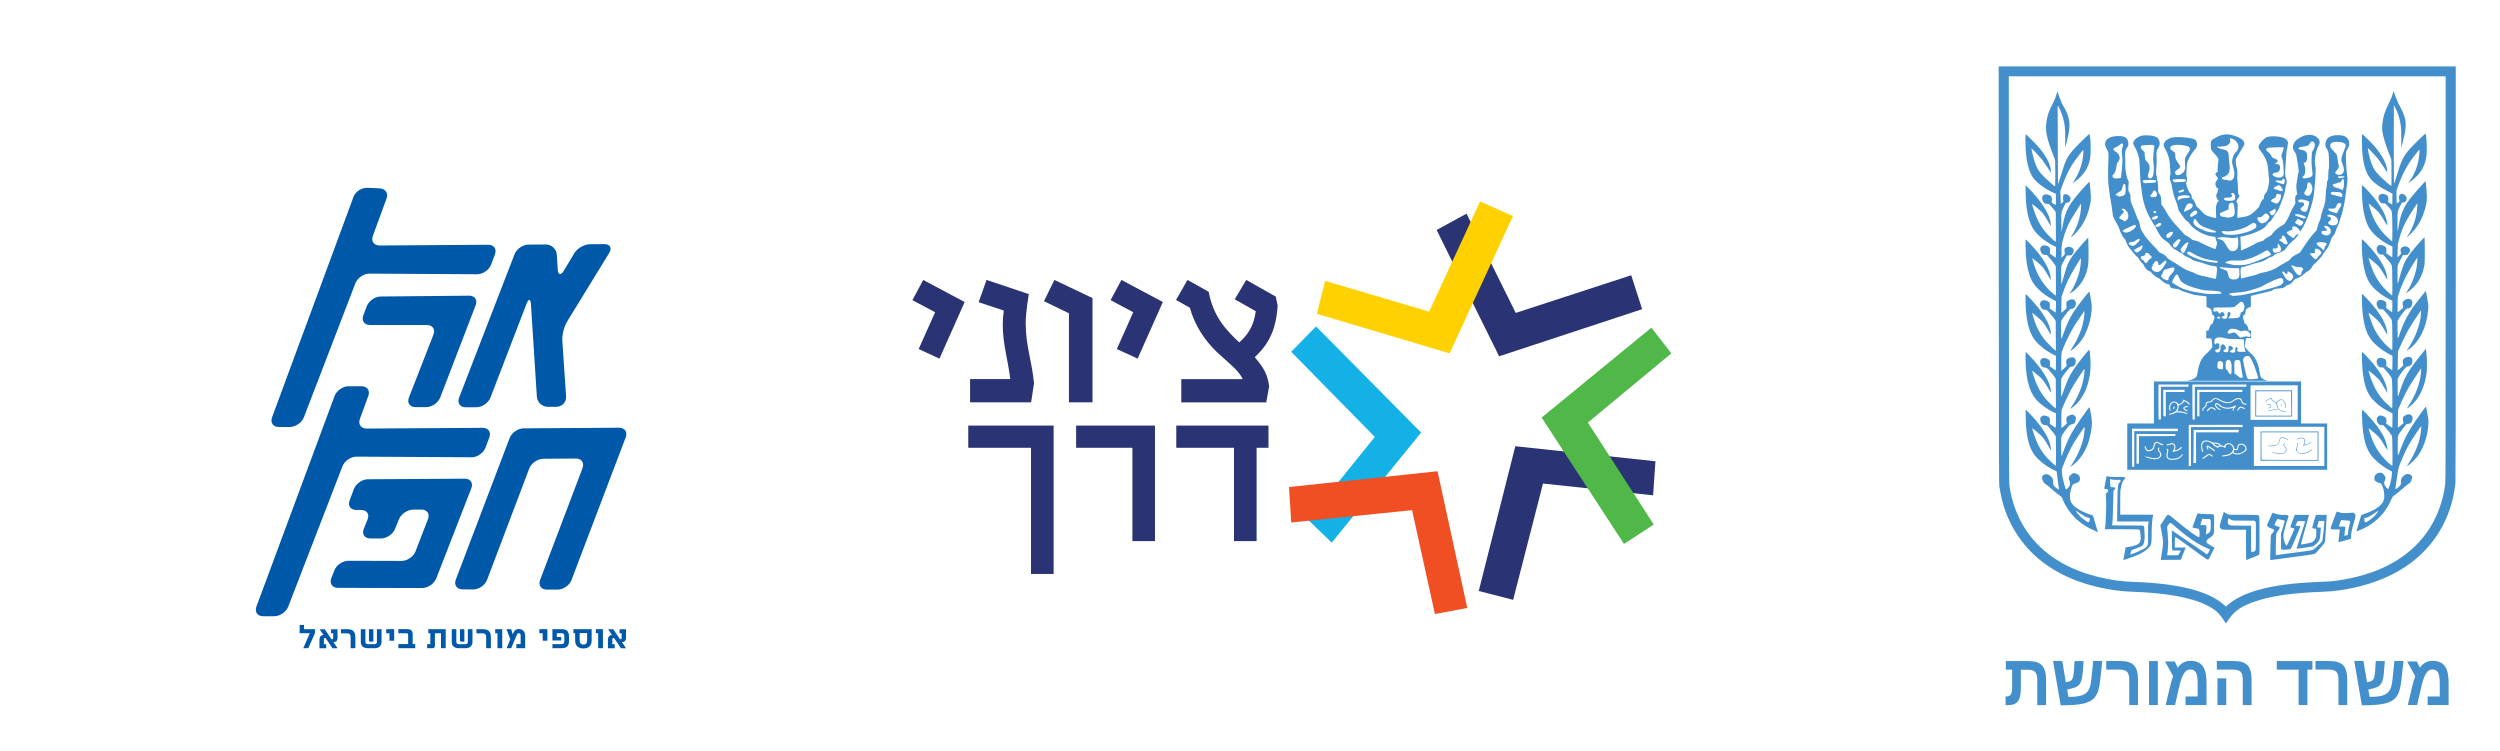 <?xml version="1.0" encoding="UTF-8"?> <svg xmlns="http://www.w3.org/2000/svg" id="Layer_1" viewBox="0 0 479.75 144.15"><defs><style>.cls-1{fill:#438fcc;}.cls-2{fill:#50b848;}.cls-3{fill:#0058a9;}.cls-4{fill:#f04e23;}.cls-5{fill:#2a3373;}.cls-6{fill:#ffd100;}.cls-7{fill:#14b1e7;}</style></defs><path class="cls-1" d="M466.85,126.82c1.06,0,1.83.34,2.32,1.02.48.68.72,1.74.72,3.17v4.29h-4.03v-1.65h2.33v-2.5c0-.96-.11-1.64-.32-2.06-.21-.42-.58-.62-1.11-.62-.49,0-.9.27-1.23.8-.33.53-.64,1.44-.92,2.71l-.76,3.31h-1.8l.84-3.52c.21-.85.4-1.52.59-2.01l-1.55-2.82h1.87l.59,1.2c.25-.42.59-.74,1.03-.98.43-.23.91-.35,1.43-.35"></path><path class="cls-1" d="M455.93,126.86h1.72l-.19,2.33c-.05.64-.15,1.15-.28,1.52-.14.37-.33.66-.58.87-.25.21-.64.38-1.18.52l-.94.24.25,1.39h.15c1.04,0,1.84-.1,2.41-.29.57-.19.99-.51,1.26-.94.28-.43.46-1.09.55-1.98l.39-3.67h1.74l-.4,3.62c-.13,1.17-.33,2.05-.6,2.63-.27.59-.66,1.04-1.17,1.35-.51.32-1.21.55-2.1.69s-2.13.21-3.72.21l-1.46-8.51h1.77l.68,4.07.46-.09c.28-.06.49-.16.63-.3s.24-.35.31-.64c.07-.28.13-.79.19-1.51l.09-1.52h.02Z"></path><path class="cls-1" d="M450.44,135.3h-1.69v-4.91c0-.7-.14-1.19-.42-1.47s-.74-.42-1.39-.42h-2.6v-1.65h2.69c1.23,0,2.1.27,2.62.82s.78,1.46.78,2.73v4.89h.01Z"></path><polygon class="cls-1" points="436.91 126.86 436.91 128.51 441.1 128.51 441.1 135.3 442.79 135.3 442.79 128.51 443.75 128.51 443.75 126.86 436.91 126.86"></polygon><path class="cls-1" d="M427.22,135.3h-1.69v-5.13h1.69v5.13ZM432.08,135.3h-1.69v-4.91c0-.69-.14-1.18-.41-1.46-.27-.28-.74-.43-1.41-.43h-3.16v-1.65h3.27c1.23,0,2.1.28,2.62.82.52.55.78,1.46.78,2.73v4.89h0Z"></path><path class="cls-1" d="M420.39,126.82c1.06,0,1.83.34,2.32,1.02.48.68.72,1.74.72,3.17v4.29h-4.03v-1.65h2.33v-2.5c0-.96-.11-1.64-.32-2.06s-.58-.62-1.11-.62c-.49,0-.9.27-1.23.8s-.64,1.44-.92,2.71l-.76,3.31h-1.8l.84-3.52c.21-.85.4-1.52.59-2.01l-1.55-2.82h1.87l.59,1.2c.25-.42.59-.74,1.03-.98.43-.23.91-.35,1.43-.35"></path><rect class="cls-1" x="412.4" y="126.86" width="1.69" height="8.44"></rect><path class="cls-1" d="M410.29,135.3h-1.69v-4.91c0-.7-.14-1.19-.42-1.47s-.74-.42-1.39-.42h-2.6v-1.65h2.69c1.23,0,2.1.27,2.62.82.52.55.78,1.46.78,2.73v4.89h.01Z"></path><path class="cls-1" d="M398.13,126.86h1.72l-.19,2.33c-.05.64-.15,1.15-.28,1.52-.14.37-.33.66-.58.87-.25.21-.64.38-1.18.52l-.94.24.25,1.39h.15c1.04,0,1.84-.1,2.41-.29.57-.19.99-.51,1.26-.94.28-.43.46-1.09.55-1.98l.39-3.67h1.74l-.4,3.62c-.13,1.17-.33,2.05-.6,2.63-.27.59-.66,1.04-1.17,1.35-.51.32-1.21.55-2.1.69s-2.13.21-3.72.21l-1.46-8.51h1.77l.68,4.07.46-.09c.28-.06.49-.16.63-.3s.24-.35.31-.64c.07-.28.13-.79.19-1.51l.09-1.52h.02Z"></path><path class="cls-1" d="M386.11,128.51h-1.19v-1.65h4.35c1.2,0,2.06.28,2.58.83.52.55.79,1.46.79,2.74v4.88h-1.69v-4.85c0-.72-.14-1.23-.41-1.51-.27-.29-.72-.43-1.37-.43h-1.37v3.56c0,.79-.08,1.42-.25,1.89-.16.47-.42.81-.76,1.02-.35.21-.85.32-1.5.32h-.42v-1.65h.11c.29,0,.52-.06.68-.17.17-.12.29-.3.36-.54.07-.24.11-.62.11-1.11v-3.32h-.02Z"></path><path class="cls-1" d="M426.58,118.79c-.64-.94-1.1-1.41-1.9-1.95-2.6-1.75-7.15-2.83-13.43-3.19-.52-.03-1.59-.08-2.38-.11-3.71-.14-7.93-1.06-11.33-2.49-5.38-2.25-9.37-5.9-11.75-10.73-1.07-2.18-1.7-4.26-2.11-6.98-.08-.55-.09-3.57-.11-40.6l-.02-40h87.71v39.63c0,26.65-.02,39.83-.06,40.24-.23,2.53-.91,5.04-1.98,7.34-3.07,6.57-9.05,10.97-17.44,12.82-2.1.46-3.92.71-5.83.78-5.99.22-9.78.75-13,1.8-2.61.86-4.11,1.83-5.12,3.31-.22.32-.46.67-.54.78l-.14.2-.57-.84h0ZM427.84,115.82c1.13-.94,3.03-1.87,5.03-2.47,3.36-1,7.18-1.51,13.02-1.72,1.43-.05,2.42-.16,3.94-.43,7.1-1.24,12.42-4.25,15.81-8.93,1.93-2.67,3.24-6.1,3.6-9.48.07-.69.08-5.11.08-39.46V14.65h-83.83l.02,39.02c0,36.88.02,39.05.11,39.63.83,5.37,3.32,9.75,7.33,12.9,3.44,2.71,7.88,4.44,13.37,5.22,1,.14,1.77.2,3.04.24,4.08.12,7.87.58,10.68,1.28,3.1.77,5.23,1.77,6.82,3.19l.3.26.17-.14c.09-.08.32-.27.51-.43M407.47,107.46c0-.07.43-2.42.45-2.43,0,0,.23-.03.5-.06s.7-.12.97-.2c1.3-.37,1.5-.67,1.38-2.11-.03-.41-.08-.8-.09-.85-.07-.24-.2-.25-3.58-.25h-3.19l.04-.2c.1-.52.13-.98.2-2.82.05-1.41.05-2.24,0-2.86l-.05-.87.23-.26c.24-.27.3-.49.15-.61-.04-.03-.21-.08-.38-.09-.16-.02-.3-.06-.3-.09,0-.07.44-2.39.46-2.41,0,0,.14.03.3.08.25.08.5.09,1.72.1.78,0,1.46.02,1.49.05.12.08.07.25-.11.42-.33.32-.44.58-.66,1.62-.13.64-.13.71-.13,2.9v2.24h3.18c3.01,0,3.18,0,3.15.09-.18.44-.3,1.97-.3,3.75,0,.67-.03,1.36-.06,1.53-.13.69-.48,1.12-1.41,1.72-.69.45-1.32.73-2.79,1.24-1.16.41-1.19.41-1.19.36M409.66,106.12c1.16-.48,2.03-.93,2.25-1.17.32-.35.33-.45.31-2.56,0-1.6,0-1.92.07-2.09.05-.11.08-.2.08-.21s-1.37-.02-3.05-.02h-3.05l.04-2.96c.02-1.62.06-3.11.09-3.3s.06-.49.08-.66c.03-.27.06-.34.25-.52.22-.22.27-.4.13-.52-.06-.05-.2-.06-.53-.03-.47.04-1.2-.04-1.32-.14-.04-.03-.08-.05-.1-.03,0,.01,0,.32.03.68s.05.71.05.78c0,.11.03.12.34.12.34,0,.58.08.62.19,0,.03-.07.16-.18.28l-.2.22-.07,2.92c-.06,2.61-.1,3.3-.21,3.64-.03.1.04.1,2.95.1s3,0,3.11.1c.11.09.12.15.18,1.15.07,1.23,0,1.89-.21,2.34-.15.32-.17.34-1.55.87l-.74.29-.11.35c-.12.39-.13.47-.06.47.03,0,.39-.14.8-.31M431.01,104.58v-2.92h-2.21c-2.39,0-2.45,0-2.68-.29-.24-.3-.22-.39.48-2.64l.16-.52.2.16c.11.09.35.22.54.29l.34.13h2.63c1.79,0,2.69.02,2.8.06.34.12.33,0,.33,3.94,0,3.46,0,3.58-.1,3.67-.08.07-1.19.54-2.42,1.01-.05.02-.07-.58-.07-2.89M432.38,105.87c.56-.14.52.09.52-2.98v-2.67l-.31-.31h-2c-1.86,0-2.02,0-2.28-.1-.16-.06-.36-.18-.46-.26-.2-.18-.19-.19-.3.31-.12.52.03.85.45.96.11.03,1,.05,2.09.05h1.9v2.54c0,1.4,0,2.54.03,2.54s.18-.04.36-.08M435.65,107.24c0-.14.02-1.19.05-2.33.05-1.98.05-2.09.16-2.32.06-.13.14-.24.17-.24.08,0,.37-.43.37-.56,0-.15-.13-.26-.43-.34-.35-.1-.6-.23-.79-.44l-.17-.18.54-1.22.54-1.22.52.17c.59.19,1.35.3,1.76.25.3-.04.68.04.78.16.05.06.04.15-.07.41-.18.44-.77,2.5-.84,2.92-.08.46-.07.77.03,1.25.09.44.41,1.18.51,1.18.03,0,.2-.29.38-.65.29-.6,1.13-2.5,1.15-2.6,0-.03-.16-.09-.37-.15-.21-.06-.4-.12-.42-.15-.03-.02.15-.57.4-1.21l.45-1.17h2.73l-.04.15c-.07.28-.73,2.65-1.13,4.06-.22.78-.4,1.44-.39,1.46.02.04.95-.11,1.76-.29.49-.11.72-.29.99-.78.18-.33.18-.34.2-1.1.01-.57,0-.77-.05-.8-.04-.02-.19-.06-.34-.07-.15-.02-.31-.05-.35-.08-.06-.04,0-.29.3-1.3l.37-1.25h2.07v.18c0,.31-.26,4.49-.3,4.77-.02.15-.05.31-.08.37-.05.13-1.13,1.42-1.53,1.82-.15.16-.34.31-.41.35s-.91.18-1.86.31c-1.95.27-6.48.88-6.58.88-.04,0-.07-.08-.07-.25M438.45,106.3c2.96-.38,5.04-.66,5.24-.72.22-.06.61-.38,1.42-1.15.48-.46.49-.48.58-.84.07-.3.36-3.13.36-3.53,0-.09-.04-.1-.54-.1-.3,0-.54,0-.54.01s-.07.26-.16.57-.16.59-.16.62c0,.05.11.07.35.07h.35v.25c0,.34-.09,1.33-.17,1.78-.05.29-.1.42-.29.67-.24.32-.81.83-1.02.9-.24.09-3.09.51-3.14.46-.02-.02.25-.89.59-1.95s.71-2.21.81-2.56c.11-.35.2-.67.22-.7.02-.05-.14-.07-.7-.07h-.72l-.22.4c-.12.22-.22.42-.22.45s.18.06.49.06c.48,0,.49,0,.45.12-.19.59-1.71,4.16-1.82,4.27-.15.15-1.7.25-1.83.12-.05-.05-.07-.43-.06-1.53v-1.47l.34-1.09c.19-.6.35-1.16.37-1.26.03-.16.02-.17-.18-.22-.3-.08-1.18-.27-1.22-.27s-.48.9-.55,1.11c-.03.08.03.12.36.22.58.17.63.2.63.32,0,.14-.18.48-.37.7-.08.1-.18.23-.22.3-.09.17-.16,1.34-.16,2.96v1.34l.12-.03c.07-.01.79-.11,1.6-.21M414.66,107.3c.02-.08.09-.5.16-.94.36-2.17.36-2.43-.06-4.56l-.19-1.01.51-.74c.28-.41.57-.84.63-.97.13-.24.28-.31.51-.26.07.02.7.5,1.39,1.08,1.46,1.21,2.3,1.87,3.01,2.38.53.38,1.27.82,1.38.82.04,0,.08-.18.1-.52.03-.43.02-.57-.06-.81l-.1-.29-.4-.07c-.61-.11-.81-.16-.81-.23,0-.03.16-.47.35-.96.19-.5.4-1.09.47-1.32.12-.39.13-.41.26-.38.35.09.85.13,1.64.13.88,0,1.28.05,1.39.15.04.04.06.59.05,1.77-.02,2.14,0,2.06-.92,2.69-.45.3-.53.41-.54.71,0,.19,0,.21.47.5.26.16.61.37.77.46l.3.16-.57,1.15c-.53,1.07-.58,1.16-.71,1.16-.16,0-.5-.23-3.86-2.69-2.08-1.52-2.33-1.69-2.4-1.62-.07.07-.08.25-.08,1.03v.95h2.09l-.47,1.18-.47,1.18h-1.92l-1.92.03.03-.15h-.03ZM418.26,106.12c.14-.23.25-.43.25-.45s-.37-.03-.83-.03h-.83l-.03-.36c-.03-.31-.05-2.44-.04-3.23v-.27l2.33,1.59c1.28.88,2.77,1.89,3.31,2.25s1,.68,1.01.71c.08.13.2.02.43-.41.14-.25.23-.47.21-.5-.02-.02-.19-.09-.37-.16-1.74-.66-4.14-2.29-6.53-4.44-.41-.36-.53-.45-.67-.45-.11,0-.19.04-.23.1-.03.05-.14.21-.23.36l-.18.26.11,1.26c.06.69.11,1.52.11,1.84,0,.52-.12,1.93-.2,2.24l-.03.12h2.13l.26-.42h.02ZM423.75,102.35c.46-.34.49-.43.5-1.63,0-1.15,0-1.14-.66-1.12-.25,0-.57,0-.71-.03l-.25-.04-.2.59c-.11.33-.18.61-.17.64.02.03.21.04.48.01.42-.03.45-.03.57.08.12.12.12.14.09.79-.02.37-.05.73-.07.81-.02.08,0,.14,0,.14.03,0,.21-.12.41-.26M448.74,103.98s.06-.54.13-1.12.13-1.11.13-1.17c0-.11-.02-.11-.55-.09-.63.02-1.07-.02-1.19-.11-.07-.05,0-.29.53-1.71.33-.9.63-1.64.65-1.63.03,0,.23.08.45.16.46.16.91.19,2.09.11l.66-.05.19.19c.17.16.19.22.19.45,0,.15-.08.53-.19.87-.45,1.45-.67,2.51-.67,3.15v.38l-.63.17c-.35.09-.89.24-1.21.32-.37.1-.58.13-.58.09M450.26,102.74l.31-.09v-.25c0-.32.13-1.04.3-1.72.19-.75.2-.74-.35-.78-.25-.02-.64-.05-.86-.07l-.4-.04-.23.6c-.13.33-.21.61-.2.63.02.02.31.03.64.03s.61.02.61.04c0,.07-.16,1.37-.19,1.56-.03.2-.04.2.36.09M402.11,101.87c-2.71-.97-5.06-3.18-6.18-5.81l-.28-.65-.87-.68c-.48-.37-1.08-.88-1.35-1.13s-.59-.51-.73-.59c-.47-.27-.66-.56-.81-1.19-.11-.46.26-.83.81-.82.31,0,.53.12.9.45.35.33.47.63.41,1.13-.04.38.03.56.36.87.28.26.75.55.75.46,0-.04-.06-.47-.13-.97-.07-.49-.17-1.26-.23-1.69l-.09-.79-.63-.31c-1.62-.79-3.14-2.05-3.86-3.18-.93-1.47-1.39-3.62-1.44-6.77l-.03-1.62.69.69c1.71,1.72,3.11,3.64,3.72,5.11.26.62.45,1.39.45,1.82v.26l-.45-.8c-.62-1.1-1.04-1.7-1.5-2.13-.45-.43-1.61-1.39-1.64-1.37-.04.04.37,1.33.64,2.04.54,1.43,1.24,2.57,2.28,3.74.34.38,1.53,1.46,1.61,1.46.03,0,.04-1.27.03-2.82l-.02-2.82-.15-.26c-.17-.29-.59-.83-1.19-1.49l-.39-.43h-.3c-.4,0-.62-.15-.82-.53-.11-.21-.15-.37-.15-.58,0-.26.02-.31.2-.49.26-.25.49-.3.88-.19.67.19.83.43.78,1.12l-.03.42.5.36c.28.2.54.37.59.39.08.03.09-.1.09-1.36v-1.4l-.61-.29c-1.08-.52-2.28-1.38-3.01-2.17-1.18-1.27-1.79-2.92-2.1-5.73-.08-.7-.14-2.59-.1-3.17l.03-.45.58.6c2.68,2.75,4.24,5.36,4.24,7.08,0,.2-.03.17-.48-.62-.91-1.59-1.1-1.81-2.45-2.92-.35-.29-.65-.51-.66-.5-.04.04.37,1.35.63,2.03.45,1.18,1.13,2.35,1.92,3.32.34.42,1.72,1.75,1.91,1.85.11.06.11.03.09-2.8l-.02-2.85-.15-.25c-.16-.27-.82-1.08-1.29-1.59-.19-.21-.39-.31-.62-.32-.42-.02-.58-.12-.78-.51-.16-.31-.2-.72-.08-.95.21-.4.76-.49,1.34-.2.43.21.51.38.46,1l-.03.41.56.4c.31.22.57.4.59.4s.03-.63.03-1.4v-1.4l-.53-.26c-1.45-.72-2.95-1.94-3.67-2.99-.81-1.18-1.26-2.68-1.52-5.02-.08-.7-.14-2.59-.1-3.17l.03-.45.58.6c2.68,2.76,4.24,5.35,4.24,7.08,0,.2-.02.17-.47-.61-.69-1.21-.95-1.57-1.41-2.01-.48-.46-1.67-1.45-1.71-1.42-.03.03.23.89.51,1.7.42,1.19.89,2.08,1.66,3.17.36.5,2,2.19,2.27,2.33l.12.07-.02-2.85-.02-2.85-.15-.26c-.18-.3-.7-.95-1.23-1.52-.36-.39-.37-.4-.6-.38-.37.03-.68-.16-.87-.51-.5-.97.25-1.66,1.26-1.16.43.21.51.38.46,1l-.03.41.57.41c.31.22.58.4.59.39,0,0,.03-.51.04-1.11l.02-1.09-.49-.25c-1.97-.99-3.54-2.41-4.23-3.83-.53-1.09-.91-2.76-1.07-4.71-.06-.75-.08-2.98-.03-3.04.06-.06,1.69,1.69,2.43,2.61.98,1.23,1.81,2.65,2.12,3.6.17.54.3,1.19.27,1.44-.02.14-.07.07-.42-.56-.65-1.16-1.12-1.84-1.6-2.26-.57-.5-1.54-1.29-1.56-1.27-.03.03.3,1.13.55,1.81.7,1.92,1.79,3.53,3.29,4.86.35.31.66.57.69.57s.04-1.24.03-2.82l-.02-2.82-.15-.27c-.17-.3-.56-.79-1.16-1.47l-.41-.46h-.3c-.4,0-.62-.15-.82-.53-.5-.98.27-1.65,1.29-1.14.39.2.47.38.42.99l-.03.41.55.4c.3.22.57.4.59.4s.05-.46.05-1.03v-1.03l-.44-.22c-1.46-.72-2.87-1.83-3.67-2.88-1.2-1.59-1.75-4.26-1.72-8.32v-.42l.49.48c1.15,1.12,2.47,2.75,3.2,3.95.7,1.15,1.07,2.14,1.14,3.04l.03.43-.46-.8c-.63-1.1-1.03-1.69-1.39-2.04-.38-.37-1.72-1.49-1.75-1.46-.04.04.28,1.1.55,1.82.59,1.6,1.42,2.96,2.51,4.13.44.46,1.37,1.3,1.45,1.3.03,0,.05-1.01.04-2.82l-.02-2.82-.16-.29c-.09-.16-.39-.52-.66-.8l-.5-.52-.35-.02c-.43-.03-.6-.13-.78-.49-.5-.99.22-1.69,1.23-1.19.44.22.51.37.47.99l-.03.44.38.24c.21.13.39.24.4.24s.03-.48.03-1.08v-1.08l-.39-.17c-1.48-.64-3.19-1.86-3.89-2.78-.83-1.09-1.36-3-1.53-5.58-.06-.9-.07-2.32,0-2.68l.04-.24,1.06,1.03c1.16,1.14,1.84,1.92,2.49,2.89.77,1.14,1.19,2.17,1.25,3.06.03.36.02.42-.04.34-.04-.05-.34-.52-.67-1.03s-.77-1.14-.97-1.4c-.39-.49-2.02-2.23-2.05-2.19-.04.04.32,1.65.51,2.25.47,1.53.91,2.27,2.01,3.34.75.73,1.98,1.78,2.03,1.74.04-.04.04-4.81,0-5.02-.02-.1-.19-.57-.38-1.03-.63-1.56-1.12-3.14-1.29-4.13-.21-1.18,0-2.95.53-4.27.1-.25.36-.82.59-1.27.43-.83.77-1.69.89-2.25l.07-.31.28.78c.38,1.07.64,1.68.88,2.06.5.77.9,1.75,1.08,2.61.19.9.14,1.71-.19,3.27-.13.61-.5,2.05-.53,2.08,0,.01-.02-.74,0-1.67,0-1.74-.03-2.21-.24-3.3-.14-.72-.47-1.69-.79-2.36-.47-.96-.45-1.02-.41,1.18.02,1.06.03,4.47.03,7.58,0,3.42.02,5.63.05,5.6.03-.03.26-.75.52-1.61.9-3.02,1.23-3.67,2.63-5.23.6-.67,2.74-2.77,2.83-2.77.16,0,.3,1.76.26,3.26-.02.84-.06,1.24-.14,1.63-.31,1.43-.98,2.59-2.1,3.62-.3.27-.95.78-1.15.88-.13.07-.15.12.29-.55.66-.97,1.26-2.42,1.49-3.6.18-.9.28-2.17.18-2.17s-1.73,2.18-2.21,2.96c-.65,1.05-1.39,2.67-1.92,4.19l-.25.72.04,1.23.04,1.23.26-.2c.25-.19.26-.21.22-.38-.02-.1-.04-.37-.04-.59,0-.37,0-.42.14-.55.26-.26.72-.16,1.06.22.2.23.25.38.21.7-.04.35-.26.55-.63.59l-.28.03-.32.66c-.54,1.13-.53,1.07-.52,2.7,0,.78.02,1.6.04,1.82l.03.4.07-.5c.13-.91.38-2.06.6-2.72.43-1.3.89-2.1,1.94-3.4.96-1.18,2.68-3.09,2.74-3.03.03.03.15,1.17.23,2.32.07.98.04,1.38-.2,2.42-.36,1.59-1.08,3.15-2.02,4.37-.35.46-1.19,1.31-1.49,1.51-.17.12-.17.11.11-.32.76-1.16,1.34-2.64,1.6-4.13.12-.69.2-2.02.12-1.93-.07.07-1.67,2.61-1.97,3.13-.53.92-1.06,2.23-1.44,3.6-.26.92-.32,1.47-.32,2.76v.9l.22-.24c.47-.51.48-.52.39-.85-.07-.26-.07-.42,0-.7.04-.14.54-.36.81-.36.47,0,.93.37.93.75,0,.25-.17.62-.36.8-.12.11-.18.13-.55.12h-.41l-.36.64c-.19.35-.44.82-.54,1.04l-.18.4-.02,1.06c0,.58,0,1.36.02,1.72l.04.66.1-.29c.06-.16.2-.65.32-1.09.7-2.55,1.08-3.33,2.46-5.03.63-.77,1.78-2.07,2.07-2.35l.19-.18.04,1.45c.06,2.14.02,3.54-.13,4.25-.41,2-1.41,3.6-2.93,4.71-.64.46-.66.46-.33-.02.7-1.02,1.44-2.78,1.71-4.08.15-.74.26-1.66.24-2.06l-.02-.31-.93,1.5c-1.25,2.02-1.88,3.33-2.53,5.23l-.24.72-.03,1.54c-.03,1.5-.03,1.54.07,1.46.06-.04.3-.26.55-.48.39-.35.44-.41.41-.53-.15-.58-.12-1.02.09-1.18.42-.33.96-.45,1.28-.29.38.19.49.77.25,1.29-.1.22-.18.29-.37.38-.13.06-.32.11-.43.11-.18,0-.22.04-.68.6-.55.67-.91,1.17-1.1,1.52-.12.23-.13.3-.15,1.35,0,.61,0,1.39.02,1.72.05.72.02.75.49-.56.59-1.66,1.31-3.17,1.99-4.19.81-1.21,2.86-3.83,2.94-3.75.06.06.35,1.65.43,2.36.19,1.62-.45,4.39-1.43,6.16-.63,1.14-1.7,2.3-2.56,2.8-.11.07-.08-.03.09-.29,1.38-2.03,2.28-4.32,2.49-6.4.07-.65.07-.91.02-.91-.04,0-1.24,1.77-1.83,2.7-.66,1.04-1.52,2.72-2.18,4.29-.31.74-.33.8-.38,1.39-.03.34-.04,1.17-.03,1.85v1.23l.54-.47c.47-.42.52-.48.49-.6-.15-.58-.12-1.02.09-1.18.41-.32.96-.44,1.29-.28.38.2.49.76.24,1.28-.11.23-.18.3-.36.38-.13.06-.32.1-.42.1-.18,0-.22.04-.68.6-.55.67-.91,1.17-1.1,1.52-.12.23-.13.29-.14,1.51,0,.7,0,1.47.03,1.72l.04.45.4-1.14c.7-1.99,1.14-2.95,1.84-4,.89-1.34,3.06-4.07,3.13-3.94.09.17.24,2.03.23,2.93,0,2.47-.74,4.94-1.93,6.57-.52.71-1.24,1.41-1.88,1.81-.14.08-.12.04.17-.38,1.08-1.59,1.92-3.52,2.27-5.24.17-.82.27-1.99.18-1.99-.05,0-1.48,2.14-2.02,3.03-.66,1.08-1.58,2.96-2.17,4.39l-.2.5-.03,1.72c-.02,1.18,0,1.71.03,1.7s.28-.21.55-.44c.46-.4.49-.43.46-.58-.13-.62-.11-.95.06-1.14.15-.16.72-.42.93-.42.26,0,.54.15.67.34.08.13.1.24.09.51-.03.62-.28.92-.83,1.03-.31.06-.32.07-.73.56-.55.65-1.15,1.53-1.22,1.78-.06.21-.07,2.72,0,3.41l.03.4.24-.66c.57-1.58,1.2-3,1.8-4.05.63-1.1,3.25-4.84,3.33-4.75.02.02.09.31.15.65.34,1.79.37,2.25.25,3.29-.38,3.2-1.63,5.7-3.61,7.19-.54.4-.55.39-.17-.17,1.19-1.8,2.04-3.84,2.32-5.64.11-.66.17-1.53.11-1.53s-1.52,2.16-2,2.94c-.66,1.09-1.58,3.04-2.14,4.56-.25.68-.25.7-.22,1.17.02.26.08.74.14,1.06.13.64.57,2.2.64,2.27.08.08.57-.42.7-.72.14-.33.13-.65-.04-1-.14-.28-.15-.47-.03-.71.11-.23.56-.65.75-.69.18-.05.59.06.87.22.51.29.61,1.16.17,1.46-.09.06-.36.18-.6.26-.51.17-.56.22-.78.92-.37,1.12-.36,2.17,0,2.8.5.83,1.8,1.66,3.48,2.23l.67.22.47,1.59c.26.87.47,1.59.46,1.6,0,0-.2-.06-.44-.14M400.92,100.11c.04-.07.09-.25.1-.41l.02-.29-.31-.06c-.37-.07-.7-.25-1.68-.91-.41-.28-.73-.46-.71-.42.08.21.5.75.84,1.08.52.5,1.4,1.12,1.6,1.12.04,0,.1-.05.15-.12M452.19,101.97s.21-.72.47-1.58l.47-1.56.21-.07c1.79-.6,2.7-1.09,3.46-1.82.62-.61.82-1.21.72-2.21-.07-.68-.18-1.09-.4-1.58l-.18-.37-.34-.1c-.48-.13-.8-.33-.89-.54-.18-.42-.02-.98.34-1.21.3-.19.68-.27.93-.2.35.1.81.68.81,1.02,0,.06-.05.22-.11.35-.26.54-.18.98.26,1.45.16.17.31.31.33.31.05,0,.23-.41.37-.87.15-.49.32-1.41.36-2.01l.03-.49-.29-.15c-1.51-.79-2.88-1.89-3.69-2.95-.9-1.18-1.42-2.83-1.66-5.32-.1-1.06-.17-3.2-.1-3.37.05-.12.09-.08.75.61,2.43,2.54,3.82,4.74,4.05,6.45.11.76.09.76-.43-.14-.76-1.31-1.07-1.72-1.74-2.31-.79-.7-1.39-1.18-1.39-1.12,0,.13.4,1.38.65,2.03.73,1.9,1.82,3.45,3.37,4.78.26.23.5.42.53.42.05,0,.05-3.74,0-4.88-.04-.76-.05-.84-.18-1.06-.21-.35-.59-.83-1.1-1.4l-.46-.5h-.28c-.4,0-.62-.13-.81-.49-.18-.34-.2-.73-.07-.99.12-.23.51-.41.8-.36.3.05.82.33.89.48.09.2.13.62.07.85l-.05.22.56.4c.31.22.58.4.61.4s.05-.51.05-1.38v-1.38l-.6-.3c-.7-.35-1.58-.91-2.12-1.35-.5-.41-1.25-1.17-1.52-1.56-.8-1.16-1.27-2.77-1.5-5.13-.1-1.06-.16-3.2-.1-3.37.05-.12.09-.08.78.65,2.58,2.71,3.9,4.92,4.05,6.74l.03.42-.37-.66c-.43-.77-.86-1.45-1.15-1.83-.26-.34-2.02-1.87-2.08-1.81-.04.04.27,1.04.56,1.83.58,1.57,1.35,2.84,2.45,4.03.36.39,1.39,1.33,1.51,1.37.06.02.06-3.69,0-4.9-.04-.76-.06-.88-.17-1.06-.17-.28-.72-.97-1.17-1.47l-.37-.41h-.33c-.39-.03-.57-.13-.75-.46-.27-.48-.25-.94.06-1.22.17-.15.23-.17.5-.17.23,0,.39.04.65.16.33.16.35.17.43.46.07.23.08.37.04.62l-.05.32.57.41c.31.23.58.41.61.41.02,0,.04-.63.04-1.39v-1.39l-.26-.12c-1.13-.54-2.44-1.46-3.26-2.31-1.31-1.34-1.93-3.02-2.22-5.98-.1-1.06-.16-3.2-.1-3.37.05-.12.08-.09.7.56,2.09,2.19,3.36,4.02,3.89,5.64.15.45.32,1.46.25,1.52-.01.01-.15-.21-.31-.49-.34-.63-.81-1.38-1.08-1.74-.35-.47-2.15-2.07-2.19-1.95-.03.08.45,1.56.73,2.24.53,1.32,1.24,2.45,2.22,3.52.45.49,1.52,1.46,1.58,1.42.05-.03.05-3.78,0-4.88-.04-.78-.06-.88-.18-1.09-.17-.28-.65-.87-1.16-1.44l-.38-.42h-.33c-.41-.02-.57-.12-.78-.52-.37-.73-.06-1.35.67-1.3.37.02.87.25.95.43.1.21.13.62.07.87l-.05.23.57.42c.32.23.59.42.61.42s.04-.5.04-1.11v-1.11l-.39-.19c-1.76-.86-3.27-2.11-4.03-3.33-.67-1.07-1.13-2.82-1.34-5.08-.08-.86-.13-2.97-.07-3.11.05-.11.09-.08.72.56,1.45,1.46,2.68,3.08,3.36,4.41.49.96.69,1.59.76,2.39l.04.4-.44-.77c-.62-1.07-1.07-1.72-1.46-2.1-.49-.47-1.68-1.46-1.7-1.4,0,.02.07.33.18.68.85,2.79,1.98,4.55,3.98,6.27.18.15.34.27.36.27.05,0,.05-3.75,0-4.88-.03-.68-.06-.86-.15-1.03-.15-.29-.67-.94-1.17-1.49l-.41-.45h-.28c-.41,0-.62-.13-.81-.5-.18-.35-.21-.8-.06-1.02.13-.19.4-.34.63-.34s.73.17.92.32c.18.14.28.61.21.99l-.05.27.56.4c.31.22.58.4.61.4s.05-.39.05-1.03v-1.03l-.44-.21c-1.91-.94-3.53-2.36-4.22-3.71-.48-.94-.86-2.42-1.05-4.11-.13-1.21-.21-3.48-.12-3.7.03-.08.14,0,.63.5,2.4,2.43,3.93,4.85,4.17,6.58.11.76.09.76-.42-.13-.57-.99-.9-1.48-1.21-1.83-.3-.34-1.89-1.69-1.91-1.63-.02.06.31,1.13.56,1.84.55,1.53,1.47,3.01,2.58,4.15.54.55,1.29,1.23,1.37,1.23.06,0,.07-3.59,0-4.88-.04-.82-.04-.83-.22-1.13-.1-.17-.39-.51-.64-.77l-.45-.47h-.3c-.43,0-.68-.15-.86-.53-.35-.72-.05-1.33.65-1.33.34,0,.9.26,1,.46.1.22.13.55.08.85l-.05.27.38.23c.21.13.4.24.42.25.02,0,.04-.46.04-1.04v-1.06l-.81-.41c-1.49-.75-2.75-1.65-3.38-2.43-.8-.97-1.31-2.51-1.55-4.67-.11-.97-.14-3.85-.04-3.88.09-.03,1.9,1.76,2.47,2.44.74.89,1.29,1.69,1.67,2.45.4.8.59,1.4.64,2.04l.04.45-.48-.74c-.75-1.17-1.2-1.81-1.52-2.17-.65-.74-1.75-1.88-1.77-1.84,0,.03.06.4.14.84.32,1.57.74,2.73,1.28,3.52.14.21.53.66.86.99.57.58,2.16,1.97,2.25,1.97.03,0,.04-1.13.03-2.56l-.02-2.56-.38-.95c-.71-1.77-1.23-3.5-1.37-4.52-.05-.33-.04-.62,0-1.14.14-1.53.4-2.41,1.21-4.06.51-1.04.72-1.57.89-2.22l.06-.23.37,1c.2.55.47,1.18.58,1.4.12.22.36.68.54,1.03.32.61.62,1.43.77,2.07.12.55.09,1.69-.08,2.54-.13.66-.65,2.77-.7,2.82-.01.01,0-.67,0-1.51.03-1.7-.02-2.52-.23-3.54-.18-.89-.45-1.67-.85-2.46l-.33-.66-.02,6.39c-.01,3.51,0,6.92.02,7.58.04,1.39-.01,1.45.59-.56.95-3.15,1.32-3.83,3.2-5.77.73-.75,2.2-2.15,2.26-2.15.15,0,.3,1.97.26,3.31-.05,1.69-.38,2.76-1.21,4-.48.71-1.39,1.56-2.23,2.09-.13.08-.12.06.08-.21.93-1.22,1.6-2.88,1.84-4.51.11-.73.16-1.6.1-1.6-.08,0-1.37,1.67-1.93,2.5-.78,1.15-1.71,3.11-2.28,4.82l-.17.51v1.26l.03,1.26.29-.22c.21-.16.28-.25.25-.31-.02-.05-.06-.22-.09-.39-.16-.86.46-1.26,1.11-.72.61.49.37,1.42-.36,1.42h-.2l-.3.6c-.57,1.11-.56,1.08-.55,3,0,2.02.04,2.26.17,1.3.22-1.57.53-2.68,1.06-3.77.34-.69.55-1.02,1.18-1.84.68-.89,2.87-3.37,2.97-3.37.02,0,.06.18.08.41s.07.82.11,1.31c.14,1.63.08,2.36-.32,3.74-.43,1.46-1.04,2.67-1.89,3.74-.36.45-1.04,1.14-1.4,1.42-.2.15-.21.15-.12.03.9-1.26,1.58-2.98,1.84-4.64.09-.57.18-1.78.13-1.78-.04,0-.93,1.39-1.59,2.46-.97,1.58-1.53,2.93-1.98,4.71-.18.71-.19.81-.22,1.98-.02.68-.01,1.23.01,1.23s.19-.18.38-.39l.33-.39-.08-.19c-.09-.22-.1-.48-.02-.71.08-.22.49-.44.84-.44.46,0,.93.39.93.76,0,.07-.08.27-.17.45-.21.42-.37.51-.83.46l-.33-.03-.33.6c-.18.33-.42.79-.53,1.02l-.2.42-.02,1.46c0,.8,0,1.59.02,1.75l.04.29.1-.32c.06-.17.22-.77.37-1.32.48-1.79.81-2.58,1.5-3.58.57-.83,1.79-2.3,2.79-3.34l.34-.36.04.3c.02.16.04,1.29.04,2.5,0,2.1,0,2.23-.12,2.8-.34,1.64-.99,2.92-2.03,3.97-.43.44-.95.86-1.39,1.15-.13.08-.11.03.18-.4.84-1.27,1.51-2.98,1.78-4.51.12-.72.21-1.95.12-1.87-.18.17-1.73,2.74-2.12,3.5-.48.94-1.08,2.38-1.41,3.39l-.19.58-.03,1.5c-.02.82-.02,1.5,0,1.5s.26-.2.53-.43.51-.45.53-.46c.02-.02,0-.16-.04-.32-.17-.64-.06-.94.44-1.2.71-.39,1.37-.11,1.37.58,0,.29-.15.69-.31.85-.16.15-.42.25-.67.25-.1,0-.21.07-.37.25-.41.46-1.13,1.44-1.32,1.79l-.18.35v1.57c0,.87.03,1.63.05,1.71.03.11.08,0,.27-.56.84-2.49,1.77-4.26,3.3-6.24.64-.83,1.79-2.27,1.8-2.26.04.04.35,1.73.43,2.32.07.54.08.77.03,1.3-.32,3.52-1.8,6.4-4.01,7.8l-.16.1.17-.24c1.12-1.61,2.07-3.74,2.41-5.42.19-.92.3-2.21.17-2.05-.37.48-1.86,2.76-2.28,3.48-.46.79-1.25,2.39-1.72,3.48l-.37.85-.04,1.8c-.02.99-.03,1.81-.02,1.82.03.03,1.08-.89,1.08-.94,0-.02-.03-.17-.07-.34-.09-.39-.04-.75.13-.91.21-.21.65-.4.93-.4.63,0,.9.49.69,1.2-.13.43-.38.6-.94.66-.22.02-1.32,1.39-1.67,2.08l-.16.31v1.57c0,.86.03,1.63.05,1.7.03.1.1-.07.35-.82.95-2.9,1.6-4.01,4.34-7.41l.68-.84.1.81c.14,1.15.15,3.14.02,3.97-.23,1.47-.55,2.54-1.06,3.59-.54,1.11-1.29,2.06-2.13,2.71-.65.51-.67.5-.28-.08,1.41-2.14,2.21-4.3,2.41-6.45.05-.6.05-.79-.02-.72-.12.12-1.99,2.98-2.25,3.44-.63,1.09-1.32,2.51-1.85,3.79l-.28.69-.03,1.71c-.02.94-.01,1.71,0,1.71s.27-.2.56-.45l.52-.45-.07-.28c-.09-.33-.09-.53-.02-.78.06-.21.14-.28.57-.49.48-.23.79-.2,1.1.13.3.31.14,1.18-.26,1.44-.1.06-.31.13-.47.15l-.29.04-.48.59c-.61.75-1.01,1.33-1.11,1.62-.07.19-.08.53-.08,1.85,0,2.28-.01,2.26.43,1.03.79-2.18,1.49-3.55,2.94-5.66.66-.96,1.86-2.64,1.99-2.77.05-.06.1.09.23.77.28,1.4.31,1.61.3,2.29-.02,2.06-.78,4.54-1.91,6.2-.39.58-1.4,1.6-1.93,1.96-.34.23-.36.22-.14-.08.24-.33.78-1.24,1.12-1.91.82-1.62,1.3-3.16,1.44-4.69.07-.74.07-.79.01-.79s-1.8,2.58-2.22,3.31c-.61,1.05-1.44,2.86-1.97,4.29-.18.49-.23.73-.33,1.51-.06.51-.19,1.38-.28,1.92-.09.55-.15,1.01-.14,1.03.04.04.4-.18.67-.43.36-.33.45-.54.41-.98-.03-.33-.02-.4.11-.66.1-.2.23-.35.42-.5.39-.29.5-.34.79-.34.44,0,.81.28.81.62,0,.26-.2.85-.35,1.02-.07.09-.26.23-.42.33s-.49.36-.74.59c-.38.35-1.8,1.5-2.16,1.75-.06.04-.2.31-.33.6-1.03,2.45-2.81,4.32-5.22,5.51-.69.34-1.46.63-1.46.55M454.19,100.15c.33-.17,1.05-.71,1.41-1.05.33-.33.75-.86.83-1.07.02-.05-.3.14-.72.42-.98.66-1.31.83-1.68.91l-.31.06v.29c.01.32.09.53.22.53.04,0,.15-.04.24-.08M408.22,85.71v-4.45h5.12v-8.06h28.23v8.06h5.01v8.9h-38.36v-4.45h0ZM409.57,86.16v-3.42h8.35v-.48h-8.78v7.31h.43v-3.42h0ZM420.45,85.69v-3.74h9.91v-.42h-10.34v7.9h.43v-3.74ZM446.04,85.66v-3.76h-13.52v7.53h13.52v-3.76h0ZM433.81,85.61v-2.81h11.1v5.62h-11.1v-2.81ZM444.75,85.61v-2.65h-10.78v2.61c0,1.44.02,2.63.04,2.65.02.02,2.44.04,5.39.04h5.35v-2.65h0ZM437.05,87.09c-.4-.07-1.18-.33-1.06-.35.05-.01.25.03.43.09,1.29.41,2.25.18,2.25-.56,0-.21-.06-.33-.34-.65-.12-.14-.15-.21-.12-.34.04-.17.12-.3.2-.3.03,0,.01.07-.03.16-.12.22-.1.3.1.52.24.27.3.39.3.64,0,.6-.78.96-1.72.8M441.4,87.03c-.3-.03-.51-.17-.66-.44l-.11-.19.12-.62c.12-.59.12-.62.03-.69s-.09-.07,0-.07c.11,0,.2.13.17.26,0,.05-.06.29-.11.55-.19.94.1,1.2,1.23,1.1.66-.06,1.01-.21,1.36-.59.29-.31.34-.22.05.1-.29.34-.78.55-1.36.59-.26.02-.59.02-.73,0M435.39,85.62c-.46-.05-.21-.1.43-.1,1.08,0,1.4-.19,1.57-.95.17-.75.45-.87,1.13-.5.21.12.44.21.5.21s.11.03.11.06c0,.11-.34.01-.68-.19-.58-.34-.81-.23-.99.47-.13.52-.23.65-.6.84-.25.12-.38.15-.78.17-.26.01-.58,0-.71,0M442.08,85.23c.12-.23.16-.4.16-.59,0-.23-.02-.29-.17-.42-.21-.18-.3-.19-.83-.02-.45.14-.52.15-.52.09,0-.07,1.01-.35,1.14-.31.22.05.41.24.47.45.05.2.03.39-.1.74-.04.1-.06.18-.05.19s.18-.02.38-.07c.28-.07.43-.15.66-.34.16-.14.31-.23.33-.2.02.03-.13.17-.32.31-.28.21-.43.28-.74.35-.21.05-.43.1-.47.11-.07.02-.05-.05.08-.3M410.47,86.34v-2.64l6.99-.03v-.37l-7.46-.03v5.73l.23-.02.23-.02v-2.64.02ZM421.42,85.9v-2.94h8.19v-.48l-8.65.03v3.17l-.03,3.17h.49v-2.94h0ZM417.26,88.21c.28-.03.6-.09.74-.15.28-.12.71-.49.82-.7.07-.13.06-.15,0-.18-.05-.02-.11,0-.14.05-.11.2-.37.44-.62.57-.43.23-1.39.32-1.76.18-.37-.15-.43-.41-.26-1.19.1-.46.08-.55-.11-.67-.13-.08-.22.07-.1.16.08.06.08.09,0,.51-.16.78-.11,1.08.24,1.28.33.19.47.21,1.21.14M413.99,88.09c.46-.1.76-.42.76-.84,0-.25-.05-.36-.31-.68l-.19-.23.09-.19c.05-.1.08-.21.06-.24-.07-.11-.18-.03-.27.18-.08.21-.08.25,0,.39.05.09.12.19.17.23.35.29.3.88-.1,1.1-.29.15-1.24.13-1.79-.06-.42-.14-.91-.19-.8-.1.08.07.82.32,1.18.4.4.09.86.1,1.21.02M422.93,87.97c.08-.04.32-.21.52-.37.35-.28.57-.36.65-.24.06.09.46.27.54.24.14-.05.08-.13-.19-.27-.15-.07-.28-.16-.3-.19-.1-.16-.47-.02-.94.37-.13.11-.32.24-.42.29-.11.06-.16.11-.14.16.04.1.09.1.28,0M426.92,87.57c.53-.07.99-.22,1.29-.44l.24-.17.27.13c.22.11.35.13.69.13.39,0,.44-.02.94-.27.61-.31.77-.49.77-.84,0-.56-.53-1.01-1.12-.97-.34.03-.53.17-.61.49-.03.12-.08.31-.11.42-.04.15-.08.2-.14.18-.05-.01-.16-.04-.24-.06-.11-.02-.15-.07-.15-.15,0-.18-.18-.52-.36-.68-.19-.18-.5-.31-.73-.31-.37,0-.8.29-.8.54,0,.08-.02.08-.19.01-.1-.04-.23-.08-.28-.08s-.19-.09-.32-.21c-.28-.26-.73-.4-1.09-.35-.2.03-.3,0-.64-.15-.95-.44-1.57-.35-1.86.26-.13.29-.13.79.02,1.31.09.33.14.42.21.42.12,0,.12-.08.02-.37-.39-1.08-.02-1.81.85-1.68.5.08,1.12.47,1.24.78.02.05.1.1.19.12.08.02.25.1.36.19l.21.16.12-.13c.07-.07.2-.15.29-.17.21-.04.66.06.83.19.19.15.29.09.28-.18,0-.19.02-.23.18-.34.68-.46,1.53.44,1.14,1.2-.23.44-.73.7-1.57.81-.4.05-.48.08-.48.16,0,.07.18.09.54.04M429.07,87.01c-.41-.15-.49-.2-.46-.31.02-.06.05-.16.06-.23.03-.11.05-.12.25-.09.48.07.5.05.63-.58.07-.36.19-.46.51-.46.45,0,.84.35.84.74,0,.28-.14.43-.65.69-.35.18-.51.23-.77.24-.18.01-.36,0-.41-.01M425.36,85.55c-.07-.06-.16-.1-.2-.1-.08,0-.29-.2-.29-.27,0-.09.52-.04.79.08.3.14.41.24.25.24-.05,0-.15.03-.2.08-.14.1-.19.1-.34-.03M417.52,86.61c.36-.06.82-.31,1.09-.59.11-.11.11-.14.04-.2s-.1-.06-.15,0c-.22.26-.69.53-1.05.59l-.18.03.08-.16c.05-.09.1-.27.11-.42.04-.36-.08-.6-.4-.75l-.24-.12-.42.14c-.23.08-.47.14-.53.14-.08,0-.11.03-.11.11,0,.15.17.14.64-.03.34-.12.4-.13.55-.07.37.15.41.55.11,1.12-.09.17-.17.33-.17.34s.06,0,.13-.03.29-.08.49-.11M412.71,86.55c.12-.04.32-.16.44-.28.2-.19.23-.25.29-.61.05-.31.1-.43.22-.55.19-.18.3-.17.74.1.16.1.39.19.5.21.18.03.2.02.2-.08,0-.07-.03-.11-.09-.11-.05,0-.32-.11-.59-.25-.48-.24-.5-.24-.69-.17-.27.1-.39.28-.47.71-.04.2-.1.42-.14.48-.18.29-.76.48-1.02.34-.13-.07-.32-.44-.33-.62,0-.08-.03-.12-.11-.12-.13,0-.13.06-.03.4.07.25.28.5.46.57.14.05.38.04.61-.03M425.05,86.52c-.06-.16-.24-.33-.55-.5-.16-.09-.4-.25-.51-.34-.21-.18-.47-.24-.54-.12-.05.08.14.73.22.76.12.04.13-.04.05-.33-.08-.3-.05-.33.11-.16.06.06.27.21.47.32s.42.27.48.34c.13.15.32.18.27.03M440.93,77.26v-3.31h-9.05v6.62h9.05v-3.31ZM432.79,77.42v-2.52h7.06v5.03h-7.06v-2.52h0ZM439.67,77.43v-2.35h-6.69l-.03,4.69h6.74v-2.34h-.02ZM438.14,79c-.54-.15-.8-.31-1-.58-.15-.22-.32-.77-.3-.97.01-.1-.03-.14-.24-.22-.36-.14-.61-.34-.69-.56-.04-.1-.09-.19-.12-.19-.14,0-.82.41-.89.54-.08.14-.17.19-.17.1,0-.13.33-.4.71-.59.23-.11.43-.21.44-.21s.05.09.08.21c.07.25.36.5.69.61l.23.08.13-.19c.18-.27.44-.39.77-.36.24.02.29.05.49.26.24.26.35.54.35.87,0,.25-.1.56-.16.52-.03-.02-.02-.09,0-.16.15-.39-.03-1.03-.36-1.29-.28-.22-.85-.1-1.03.22-.22.41-.04,1.16.36,1.49.17.14.61.32.94.38.18.03.29.11.24.15-.01.01-.22-.04-.46-.11M435.18,78.91c.04-.12.85-.31,1.43-.34.35-.02.55,0,.55.02,0,.03-.25.06-.58.08-.41.02-.71.07-1,.16-.26.08-.41.11-.4.07M435.16,78.35s.07-.07.16-.08c.23-.05.43-.22.43-.37,0-.16-.14-.24-.46-.24-.15,0-.24-.02-.22-.05.05-.07.42-.07.59,0,.27.12.22.5-.08.65-.2.1-.43.15-.43.09M437.71,77.81c-.07-.17-.05-.26.04-.17.07.07.13.34.07.34-.03,0-.08-.08-.11-.17M414.68,77.35v-3.14h5.29v-.42h-5.76v3.33c0,1.83.02,3.35.04,3.37.02.02.12.03.23.02l.19-.02v-3.14h.01ZM421.19,77.35v-3.14h9.87v-.42h-10.34v3.33c0,1.83.02,3.35.04,3.37.02.02.12.03.23.02l.19-.02v-3.14h.01ZM415.61,77.55v-2.33h3.61v-.42h-4.09v2.51c0,1.38.02,2.52.04,2.54.02.02.13.04.24.04h.21v-2.33h-.01ZM422.07,77.55v-2.33h8.24v-.42h-8.67v5.09h.43v-2.33h0ZM416.96,79.45c.18-.06.42-.17.53-.24.1-.07.2-.11.22-.09.02.02.25.04.51.04.36,0,.62.04,1.01.15.29.08.54.14.56.12.19-.18-1.16-.56-1.76-.49l-.25.03.14-.27c.09-.17.14-.39.16-.6l.02-.33.24-.07c.27-.08.71-.45.71-.6,0-.05.04-.09.08-.09.23,0,.89.46.89.62,0,.08.05.09.15.02.1-.06-.04-.33-.27-.5-.17-.13-.87-.46-.96-.46-.03,0-.05.06-.05.14,0,.3-.22.54-.65.69q-.21.07-.29-.08c-.18-.35-.76-.5-1.15-.3-.23.12-.47.5-.55.86-.1.43.07.92.27.79.03-.02.02-.11-.03-.23-.2-.46.16-1.23.6-1.32.24-.04.54.09.67.3.26.41.05,1.18-.4,1.48-.12.08-.42.2-.66.27-.48.14-.53.16-.47.25.05.07.26.04.73-.11M423.76,78.81c.07-.07.18-.2.26-.29.11-.14.18-.17.35-.17.22,0,.54.16.59.29.04.1.23.1.23,0,0-.13-.32-.4-.55-.46-.38-.1-.57-.04-.89.3-.26.28-.32.44-.17.44.03,0,.11-.06.18-.12M419.81,78.77c0-.08-.04-.11-.17-.11-.2,0-.5-.26-.45-.39.04-.1.29-.16.5-.11.11.02.16.01.19-.05.04-.1,0-.13-.26-.16-.25-.04-.56.1-.62.27-.09.26.3.65.66.65.11,0,.15-.03.15-.11M422.82,78.66c0-.19.03-.23.27-.41.27-.2.38-.39.38-.65,0-.24.11-.33.46-.37.39-.05.5-.1.69-.35s.42-.36.64-.32c.09.02.36.14.59.27,1.15.65,1.97.71,2.69.2.47-.33.73-.44,1.01-.44.3,0,.44.12.58.53.12.36.29.49.68.52.28.02.3.02.3-.09,0-.1-.03-.11-.21-.11-.34,0-.47-.09-.57-.39-.12-.35-.22-.5-.4-.59-.33-.17-.85-.06-1.31.29-.5.37-.6.4-1.13.4s-.88-.11-1.56-.51c-.31-.18-.44-.23-.71-.24l-.34-.02-.34.32c-.31.29-.36.32-.65.35-.17.02-.36.06-.42.1-.11.07-.21.3-.21.49s-.05.28-.32.47c-.2.14-.27.22-.29.37-.04.23,0,.4.11.4.05,0,.08-.06.08-.21M428.61,78.76s.04-.13.05-.21c.02-.08.13-.25.25-.38.14-.15.21-.27.19-.32-.03-.07-.08-.06-.36.08-.68.34-1.48.4-2.11.16-.18-.07-.44-.23-.63-.4-.45-.4-.77-.46-.9-.18-.1.2-.03.44.2.7.26.29.74.56.81.46.07-.11.06-.14-.07-.17-.21-.06-.63-.4-.72-.59-.2-.4.09-.46.48-.11.64.59,1.61.79,2.51.53.21-.06.23-.06.21.01-.07.18-.09.34-.07.41.04.1.14.1.17.01M429.58,78.65c.15-.26.31-.41.43-.41.06,0,.24.06.4.13.34.16.39.16.39.04,0-.06-.11-.14-.34-.24-.4-.17-.57-.18-.75-.04-.15.12-.44.61-.39.66.07.07.16.03.26-.14M417.2,78.36c.02-.08.06-.17.09-.21.06-.08,0-.17-.09-.17-.08,0-.19.22-.19.4s.15.17.19-.02M420.24,72.97c.64-.21,1.05-.43,1.22-.65.14-.18.19-.37.32-1.24.1-.63.38-1.51.62-1.96.25-.47.68-.99,1.07-1.31.42-.35,1.02-1.03,1.07-1.22.03-.13-.11-1.41-.17-1.58-.03-.07-.13-.08-.51-.08h-.48v-1.48h.24q.24,0,.27-.2c.09-.54.3-.92.62-1.11.12-.07.16-.13.16-.25,0-.08.06-.28.14-.43.17-.34.2-.72.05-.88-.05-.06-.13-.11-.17-.11-.12,0-.24-.23-.24-.46,0-.54-.18-.79-.71-.98l-.31-.11v-1.03c0-.94,0-1.03-.09-1.03-.05,0-.59-.06-1.2-.13-1-.12-1.18-.15-1.83-.38-.4-.14-.88-.29-1.07-.34-.48-.13-.63-.19-.93-.38-.22-.14-.34-.17-.73-.2-.6-.05-.84-.12-1.05-.31-.12-.11-.17-.2-.17-.34,0-.18,0-.19-.24-.22-.4-.05-.9-.34-1.38-.79-.24-.23-.47-.41-.51-.41-.28,0-1.19-.71-1.43-1.11-.06-.1-.16-.17-.34-.21-.35-.09-.79-.55-1-1.02-.1-.22-.2-.37-.27-.41-.14-.06-.51-.53-.78-.98-.1-.17-.2-.3-.22-.3-.09,0-.44-.36-.68-.68-.14-.19-.37-.48-.53-.64-.45-.48-.79-1.05-1.05-1.79-.06-.16-.2-.4-.35-.55-.29-.32-.59-.9-.88-1.74-.13-.36-.31-.76-.45-.98-.31-.48-.71-1.26-.78-1.56-.03-.13-.1-.62-.15-1.08-.05-.47-.12-1-.17-1.19-.09-.37-.4-2.48-.53-3.63-.1-.84-.11-2.82-.02-4.61.07-1.45.04-1.71-.3-2.27-.35-.58-.42-.94-.26-1.38.24-.71,1.15-1.12,2.47-1.12.47,0,.73.02.96.09.61.18.96.68.96,1.37,0,.38,0,.39-.4,1.01-.22.34-.28.84-.21,1.7.03.39.04.92.02,1.18-.04.57.1,1.81.25,2.25.06.16.1.34.1.4s.08.25.17.42c.15.28.16.33.12.6-.02.16-.05.56-.05.88,0,.58,0,.59.21.97.19.36.21.42.2.77-.02.73.07,1.06.56,2.19.25.58.52,1.25.59,1.49s.22.58.33.76c.17.27.22.43.33,1.02.1.55.17.77.33,1.04.4.7.84,1.36,1.12,1.64.15.16.38.43.51.59.13.17.46.52.74.79s.63.65.78.84c.22.29.31.37.57.47.42.17.83.43.99.63.07.09.18.23.25.32.07.08.49.37.94.63.45.26,1.06.65,1.36.86.6.42,1.51.9,1.98,1.04.46.13.95.34,1.21.51.15.1.41.19.73.26.27.06.86.2,1.3.31.7.18,1.61.37,1.75.37.02,0,.06-.14.08-.31.02-.17.07-.58.11-.91.07-.5.07-.65,0-.87-.04-.15-.07-.27-.07-.28,0,0-.27-.05-.6-.1-.68-.1-1.28-.27-2.02-.55-.28-.11-.73-.24-.99-.29-.55-.1-.98-.29-1.27-.54-.12-.1-.34-.22-.53-.28-.42-.13-.76-.32-.96-.56-.09-.1-.25-.21-.35-.24-.1-.03-.43-.22-.72-.4-.29-.19-.56-.34-.59-.34-.12,0-.53-.4-.81-.8-.24-.34-.38-.47-.76-.72-.87-.58-1.11-.86-1.74-2.05-.19-.35-.4-.73-.48-.85s-.25-.41-.38-.66-.3-.55-.39-.68c-.31-.45-.89-1.73-1.14-2.52-.31-.97-.41-1.48-.66-3.24-.19-1.34-.22-1.8-.34-4.53-.05-1.25-.1-1.52-.38-2.36-.16-.47-.27-.7-.66-1.42-.11-.2-.2-.44-.2-.53,0-.41.43-.91,1.05-1.21.56-.27.93-.33,1.73-.3.76.03,1.17.11,1.65.35.26.13.32.18.47.49.15.28.18.41.18.7,0,.38-.08.6-.39,1.06-.21.31-.26.78-.2,1.76.03.42.02.89,0,1.2-.03.28-.07.83-.09,1.23-.03.61-.02.75.05.85.05.07.09.23.09.42,0,.16.05.49.12.72.09.34.12.59.12,1.27,0,.47.03.9.05.95.03.06.12.18.22.27.22.22.3.52.34,1.34l.03.66.22.29c.31.41.61.91.9,1.46.34.65,1.21,1.76,2.08,2.67.4.41.83.89.96,1.07.2.27.31.35.7.54.26.13.59.34.76.5.27.25.35.29.73.37.56.12.82.21,1.06.37.26.17,2.17,1.05,2.59,1.19.35.11.43.11.43-.04,0-.05.06-.27.13-.48.17-.5.17-.59-.03-1-.09-.18-.16-.42-.16-.53v-.19l-.5-.06c-1.38-.17-2.95-.92-3.99-1.91-.2-.19-.44-.48-.53-.63-.11-.18-.22-.3-.33-.35-.21-.09-.53-.42-.84-.88-.13-.19-.35-.49-.49-.67-.35-.44-.39-.54-.56-1.27-.08-.35-.26-.92-.41-1.27-.37-.93-.57-1.66-.73-2.76-.05-.33-.13-.62-.21-.78-.19-.36-.22-.73-.11-1.18.09-.38.08-.7-.08-2.49-.08-.85-.39-1.8-.87-2.64-.34-.59-.37-.79-.18-1.17.19-.39.59-.69,1.25-.94.87-.33,4.13-.08,4.66.36.26.21.38.5.38.89s-.12.67-.45,1.02c-.27.3-.81,1.1-1.07,1.61-.38.75-.43.94-.49,2.25-.06,1.09-.05,1.21.03,1.34.13.21.12.7-.02.99l-.11.23.12.47c.17.67.4,1.18.63,1.4.25.23.34.45.34.8,0,.25.02.29.16.37.2.11.43.49.61,1.02.13.37.17.44.38.59.13.09.36.31.5.47.57.65.69.77.99.95.35.21.99.43,1.55.54.22.04.43.08.46.08.05,0,.05-.14.03-.52-.07-1.03-.05-1.64.05-1.96.06-.17.12-.37.14-.45.02-.09.1-.18.2-.23l.16-.08-.17-.2c-.4-.5-.46-.95-.19-1.34.08-.12.12-.23.1-.31,0-.07,0-.21.06-.3.11-.21.11-.2-.07-.3-.18-.09-.3-.32-.39-.71-.06-.25-.05-.3.08-.57.08-.16.2-.33.27-.38.18-.11.16-.23-.06-.53-.34-.47-.37-.54-.27-.69.05-.07.17-.18.27-.25.15-.09.18-.14.15-.22-.06-.16-.02-1.11.07-1.7.11-.69.09-.72-.6-1.48-.81-.88-.78-.82-.81-1.59-.05-1.03,0-1.12,1-1.66,1.21-.66,2.19-.75,3.53-.32,1.3.42,2.02,1.04,1.9,1.65-.02.1-.31.62-.65,1.16-.34.54-.71,1.15-.81,1.35-.18.34-.19.41-.19.82,0,.31.04.6.14.92.16.55.23,1.44.15,1.89-.04.22-.03.39.02.64.04.19.09.84.1,1.5.02.84.05,1.19.1,1.25.23.27.24.49.03.7-.09.09-.22.3-.3.46l-.14.31.14.2.14.21-.04,1.35-.04,1.35.21-.04c.12-.02.46-.07.78-.12.88-.12,1.19-.23,1.78-.62.33-.22,1.45-1.31,1.46-1.41,0-.16.26-.8.43-1.06.09-.14.23-.29.3-.33.12-.06.14-.11.14-.33,0-.33.11-.6.34-.81.22-.21.42-.76.57-1.61.13-.72.14-1.19.03-1.46-.05-.13-.07-.27-.05-.4.04-.21-.03-.9-.17-1.86-.13-.88-.65-1.95-1.39-2.85q-.37-.45-.35-.73c.02-.2.08-.37.21-.58.24-.39.95-1.09,1.25-1.23.36-.17.9-.24,1.63-.21,1.47.07,2.32.42,2.51,1.04.06.2.06.31-.03.77-.05.29-.13.71-.17.93-.04.22-.1.8-.13,1.3s-.09,1.38-.12,1.96c-.09,1.46-.09,1.53.09,1.93.19.43.22.98.07,1.27-.05.1-.12.41-.15.69-.09.8-.29,1.52-.72,2.59-.22.55-.42,1.05-.44,1.12-.08.25-.34.72-.53.95-.11.12-.38.54-.62.92-.43.71-.61.92-.88,1.03-.08.04-.19.16-.26.29-.19.37-.4.59-.83.89-.85.58-2.44,1.2-3.72,1.45l-.64.13v.26c0,.14.03.73.06,1.31l.04,1.05.17-.03c.21-.04,2.41-1.1,2.64-1.27.2-.15.74-.36,1.18-.46.2-.04.33-.1.37-.16.08-.15.56-.49,1.06-.75.38-.2.47-.28.65-.55.36-.55,1.22-1.26,2.02-1.67.24-.12.3-.2.69-.85.23-.39.48-.87.54-1.06.17-.51.42-1.02.79-1.63l.33-.54-.03-.54c-.04-.63.02-.94.23-1.13l.14-.12-.09-.68c-.1-.73-.09-1.2.05-1.77.04-.19.1-.59.13-.9.03-.34.08-.63.14-.74.08-.16.09-.24.03-.72-.03-.29-.08-.69-.11-.88-.03-.19-.1-.64-.16-1.01-.15-1-.2-1.12-.72-1.85-.08-.11-.09-.22-.08-.51.03-.71.47-1.32,1.27-1.76.77-.43,1.07-.52,1.74-.58.67-.06,1.29.15,1.71.56.29.29.42.55.41.88,0,.21-.06.37-.27.78-.57,1.08-.81,2.84-.53,3.96.05.2.06.41.03.66-.02.2-.04.61-.04.91,0,.61-.12,2.15-.25,3.3-.14,1.27-.31,1.92-1.08,4.28-.31.97-.91,2.23-1.39,2.95-.24.36-.25.37-.25.2,0-.13-.06-.24-.26-.44-.3-.31-.6-.48-.89-.49-.27,0-.36.1-.32.41.02.21.01.24-.13.31-.09.04-.25.1-.37.12-.17.03-.19.05-.11.08.09.03.08.04-.06.04-.2,0-.4.14-.4.26,0,.11.39.49.62.61.09.04.25.17.36.27q.2.19.36.11c.09-.05.21-.17.27-.29.13-.25.19-.3.48-.4l.23-.08-.12.2c-.23.37-.59.8-.84,1-.57.46-1.07.97-1.29,1.3-.42.64-.55.74-1.28,1.04-.36.15-.76.29-.89.33-.14.04-.24.11-.26.17-.05.14-.38.34-.73.43-.17.04-.41.16-.56.27-.52.39-1.29.7-2.1.84-.27.05-.78.2-1.13.33-.66.25-1.56.5-1.78.5-.11,0-.13.04-.18.44-.05.31-.05.55,0,.83.03.22.05.51.06.65v.25l.2-.04c.11-.02.4-.09.63-.16.24-.07.85-.22,1.37-.34.52-.12,1-.26,1.08-.31.2-.14.58-.25,1.07-.32.89-.13,2.12-.61,2.8-1.09.24-.17.82-.51,1.29-.76.66-.35.87-.49.96-.64.25-.38.77-.76,1.52-1.1.31-.14.42-.22.51-.38.19-.33,1.5-2.23,1.82-2.66.16-.22.52-.64.79-.94l.49-.54.21-.77c.12-.42.26-.84.31-.92.16-.23.23-.44.28-.86.03-.22.11-.56.19-.77.2-.52.44-1.28.59-1.91.1-.42.14-.73.16-1.51.02-.67.06-1.08.12-1.3.05-.17.09-.53.1-.8,0-.41.03-.52.14-.69.12-.19.13-.25.13-1,0-.53.03-.94.09-1.23.08-.38.08-.6.04-1.75-.05-1.42-.1-1.7-.36-2.03-.36-.47-.42-.85-.24-1.44.16-.5.37-.76.77-.95.53-.25,1.03-.33,1.76-.3.8.03,1.16.16,1.52.52.3.3.43.62.43,1.08,0,.38-.08.63-.31,1.01-.32.51-.35.73-.31,2.16.02.7.06,1.46.09,1.68.24,1.97.23,1.9.16,2.6-.08.76-.48,3.76-.52,3.81-.01.02-.13.58-.27,1.24-.14.67-.31,1.35-.39,1.53-.08.18-.2.53-.26.77-.17.62-.27.87-.46,1.19-.09.15-.22.49-.3.75-.15.52-.27.73-.59,1.08-.17.18-.25.34-.34.66-.27.93-.63,1.64-1.07,2.1-.13.14-.32.42-.42.63-.12.24-.28.48-.44.63-.14.13-.43.44-.64.69-.21.25-.48.51-.6.58-.16.1-.26.22-.37.45-.18.38-.68.9-.91.95-.09.02-.32.18-.53.38-.58.55-1.18.91-1.79,1.08-.17.05-.25.12-.43.39-.33.49-.7.74-1.27.86-.08.02-.16.07-.18.13-.03.11-.37.31-.64.39-.1.03-.47.07-.84.1-.65.05-.67.05-.98.25-.26.17-.45.24-1.06.38-.41.1-1.3.31-1.97.47l-1.23.3v2.09l-.28.1c-.15.05-.37.18-.49.28-.2.18-.21.21-.24.56-.03.38-.12.61-.26.61s-.24.22-.24.46c0,.12.06.34.13.51.07.16.13.36.13.46s.02.17.05.17.15.08.26.19c.23.21.41.56.46.94l.04.25h.48v1.48h-.48c-.38,0-.49.02-.51.08-.06.16-.21,1.45-.18,1.57.05.18.67.9.98,1.15.65.5,1.2,1.32,1.5,2.23.17.51.25.93.4,1.92.03.2.11.44.17.54.14.22.48.43.97.59l.35.12h-15.46l.51-.17v.06ZM433.13,72.68c.11-.03.22-.06.24-.08.02-.02-.17-.63-.41-1.36-.32-.95-.54-1.52-.79-2.01-.42-.83-.51-.92-.87-.92-.33,0-.56.12-.71.36-.21.34-.2.48.21,2.23.48,2.05.37,1.91,1.4,1.86.4-.02.82-.06.93-.08M430.36,72.47s.06-.07.04-.1-.12-.64-.23-1.37c-.24-1.62-.26-1.72-.41-1.84-.14-.11-.62-.12-.76-.02-.22.17-.24.29-.23,1.46,0,.71.03,1.16.07,1.19.04.04.06.03.06-.01,0-.07.33.16.67.48.12.11.26.21.32.22.18.04.37.04.45-.01M428.23,70.95c.04-.96,0-1.3-.19-1.63-.16-.28-.35-.34-.62-.21-.25.12-.33.34-.33.97s.05.87.2.89c.09.01.17.1.28.32.19.37.35.52.58.54.04,0,.07-.29.09-.87M426.53,70.81c.07-.09.12-.91.06-1.11-.11-.38-.48-.52-.85-.33-.14.07-.15.11-.19.44-.08.85-.04.94.45,1.02.42.07.46.07.52,0M428.67,67.69s.12-.05.18-.11c.09-.09.11-.18.11-.5,0-.47.08-.58.3-.43.19.12.21.22.1.43l-.1.19.15.13c.15.13.18.13.85.12.62,0,.69-.02.66-.1-.17-.38-.25-.84-.28-1.53-.03-.71-.04-.76-.14-.78-.06-.01-.76-.03-1.54-.04-1.35-.02-1.46-.03-1.94-.16-1.36-.37-2.1-.14-2.1.64,0,.16.04.36.09.45.08.16.09.16.16.06.04-.06.15-.13.23-.17.13-.05.19-.05.33.02.16.08.17.09.17.47,0,.46-.08.6-.37.65-.33.05-.44.12-.44.26,0,.16.23.35.44.35.38,0,.59-.26.59-.75,0-.45.08-.67.3-.77.17-.08.19-.08.32,0,.17.11.33.36.4.61.06.23-.05.37-.28.37-.14,0-.15.02-.15.2v.2l.32.06c.17.04.35.05.4.03.14-.05.22-.3.24-.78l.03-.47.2.03c.29.05.48.16.57.34.13.25-.04.45-.47.55-.13.03-.14.05-.09.16.07.16.45.31.63.26.04-.01.11-.02.15-.02M430.51,64.65c.51-.13.52-.13.87-.04.34.09.35.09.43,0,.18-.25.04-.69-.31-.94-.38-.27-.63-.3-1.19-.15-.25.07-.26.07-.75-.16-.4-.19-.56-.24-.89-.26-.63-.04-.75,0-1,.34-.26.34-.26.5-.02.56.19.05.39.02.74-.13.15-.06.31-.09.39-.07.16.04.75.55.71.62-.02.02.02.06.08.08.06.02.15.09.2.16.11.16.12.16.75,0M425.99,61.06c.08-.06.09-.2.02-.2-.03,0-.08-.03-.12-.07-.06-.06-.1-.06-.25,0-.19.08-.22.18-.08.31.09.09.3.07.44-.04M427.26,61.11c.11-.08.19-.39.19-.75,0-.31.11-.5.29-.5.36,0,.39.71.03.9-.06.03-.11.11-.11.19v.14l.85-.02c.75-.02.88-.04,1.08-.14.23-.12.27-.2.36-.71.04-.22.15-.36.29-.36.16,0,.32-.23.42-.59.08-.3.08-.39.03-.64-.13-.59-.44-.84-.81-.65-.11.06-.22.16-.25.22s-.1.13-.16.14c-.11.03-.32.21-.5.44-.15.18-.64.23-2.4.22-.87,0-1.62,0-1.66.03-.05.02-.12.16-.16.33-.07.27-.06.3.03.37.13.1.35.09.46,0,.08-.07.11-.07.27.04.1.07.22.19.26.28s.09.17.09.18.12-.07.26-.17.3-.19.35-.19c.15,0,.37.25.41.49.04.26,0,.3-.27.32-.18,0-.22.04-.23.14,0,.07,0,.16.05.2.13.16.66.23.83.11M429.29,56.72c.99-.07,1.42-.15,3.45-.63,2.56-.61,4.36-1.11,4.81-1.33.43-.21.63-.47.63-.84,0-.18-.03-.25-.18-.4-.1-.1-.22-.18-.28-.18-.24,0-1.44.45-1.79.66-.2.13-.43.23-.5.23s-.43.18-.79.4c-.69.42-1.15.6-2.63,1.03-1.03.3-1.72.42-2.75.48-1.45.08-1.84.26-1.1.52.19.07.36.12.38.12s.35-.02.75-.05M426.23,56.33c.07-.11.04-.22-.07-.29-.21-.13-.99-.23-2.07-.27-1.04-.04-1.12-.05-2.07-.29-1.6-.4-2.79-.89-3.32-1.36-.23-.2-.31-.33-.46-.69-.17-.43-.39-.78-.48-.78-.15,0-.42.34-.68.88-.16.33-.29.61-.29.62,0,.05,1.02.73,1.41.93.88.47,1.98.79,3.52,1.03.47.08,1.14.18,1.48.24.53.09.79.1,1.8.07.8-.02,1.2-.05,1.23-.09M439.64,53.82c.17-.1.43-.54.42-.73,0-.19-.2-.55-.36-.64-.08-.05-.26-.16-.38-.25-.24-.16-.34-.16-.34.03,0,.28-.06.36-.23.34-.13,0-.2-.07-.32-.24-.16-.24-.34-.3-.46-.15-.05.06.02.2.29.65.41.67.55.83.85.97.27.13.32.13.52.02M416.15,53.51c.04-.35.1-.45.54-.91.5-.52.68-.91.53-1.18-.08-.15-.34-.13-.94.08-.29.1-.58.18-.66.18-.29,0-.44.18-.61.74-.06.2-.13.31-.21.35-.09.04-.11.08-.09.19.08.31.39.57.9.75.42.15.49.12.53-.2M429.27,53.54c.43-.21.52-.47.47-1.39l-.04-.68h-.6c-.7,0-2.67-.14-2.94-.21-.1-.03-.2-.04-.22-.02-.07.07.33.34.68.45.65.21.76.28.85.57.04.14.1.39.14.54.08.4.23.62.5.74.32.14.85.14,1.15,0M441.68,52.25c.11-.29.21-.49.23-.45.02.06.04.06.07,0,.06-.14-.09-.38-.29-.48-.14-.07-.32-.09-.65-.09-.41,0-.5-.02-.77-.16-.32-.16-.44-.19-.55-.12-.09.06.8,1.39,1.11,1.67.2.17.26.2.45.19l.22-.02.2-.53h-.02ZM414.21,52.16c.31-.09.68-.46,1.07-1.08.19-.31.39-.62.43-.69.07-.11.07-.14,0-.26-.05-.08-.13-.14-.18-.14s-.29.19-.53.43c-.42.4-.46.43-.65.41l-.2-.02v-.25c.02-.21,0-.26-.12-.36-.08-.06-.17-.11-.21-.11-.17,0-.34.13-.42.33-.05.11-.12.2-.16.2-.1,0-.15.13-.11.28.02.08,0,.15-.11.24-.17.16-.17.33-.02.57.25.4.74.57,1.24.44M430.87,50.81c.26-.04.72-.16,1.03-.26,1.25-.41,3.84-1.51,3.89-1.66.04-.1-.07-.29-.33-.58-.32-.36-.37-.35-1.1.07-1.11.65-2.04,1.06-3.08,1.36-.91.26-.9.26-2.1.25-.65,0-1.22,0-1.37.05-.37.08-.78.27-.78.35s.22.16.59.21c.13.02.41.09.62.16.33.11.48.12,1.27.13.57,0,1.07-.03,1.36-.08M411.94,50.42c.06-.03.18-.18.26-.33.12-.21.22-.31.42-.41.23-.12.26-.16.28-.32,0-.17,0-.2-.23-.36-.14-.1-.3-.24-.36-.33-.21-.27-.69-.16-.69.16,0,.19-.07.25-.4.29-.32.04-.41.11-.41.31,0,.18.19.39.4.45.08.02.14.07.14.12,0,.1.34.48.43.48.03,0,.11-.03.17-.06M425.57,50.34c.11-.13.02-.23-.25-.26-1.95-.24-3.19-.65-4.68-1.55-.39-.23-.63-.28-.83-.18-.15.08-.13.29.05.45.17.16,1.24.66,2.02.94.64.23,1.45.43,2.32.56.88.13,1.28.14,1.37.03M444.61,49.62c.08-.09.14-.19.14-.22s.16-.21.36-.39c.3-.27.36-.36.36-.5,0-.34-.52-.78-.95-.79-.29,0-.33.04-.28.47.04.38.02.4-.52.4-.33,0-.41.02-.42.09-.03.13.75.96.98,1.05.17.07.17.06.32-.11M419.18,48.39c.19-.25.24-.36.55-1.15.28-.71.28-.72.15-.73-.07,0-.2.02-.28.06-.16.08-.93.87-.97,1,0,.03-.05.09-.09.13-.1.1-.09.33.04.54.22.37.4.41.6.15M437.08,48.44c.53-.14.67-.26.67-.61,0-.25-.17-.62-.43-.91-.2-.23-.27-.16-.22.21.04.3-.04.47-.23.47-.09,0-.1,0-.04.08.08.1.03.1-.27,0-.23-.08-.24-.08-.34.03-.11.14-.12.26-.02.5.13.3.35.36.87.22M410.53,48.22c.39-.28.56-.54.6-.9l.03-.27-.29.17c-.16.09-.47.26-.69.36-.43.2-.65.36-.65.47,0,.04.09.14.19.23.26.23.43.21.82-.07M428.85,48.11c.43-.18.57-.4.66-1.05.05-.36.05-.58,0-.99l-.07-.53-.14.03c-.69.15-.72.15-1.73.03-.94-.11-1.03-.12-1.53-.05-.47.07-.54.09-.54.18,0,.11.09.15.59.24.27.05.35.1.57.31.14.14.37.47.52.75.33.61.63.99.85,1.09.23.1.59.09.83,0M445.96,47.91c.04-.07.09-.18.11-.26.02-.08.04-.21.06-.28s.05-.12.07-.11c.07.04.28-.27.28-.41,0-.07-.03-.16-.08-.19-.12-.1-.95-.23-1.26-.2-.27.03-.61.17-.61.26,0,.13.38.55.59.65.14.07.33.22.46.39.12.15.24.28.26.28s.07-.05.12-.11M417.53,47.43c.2-.1.37-.29.46-.51.04-.1.11-.22.15-.25s.13-.18.2-.33l.13-.27-.13-.1c-.21-.17-.32-.12-.85.39-.46.45-.5.5-.5.69,0,.15.04.24.13.33.15.15.2.16.4.06M409.63,47.07c.15-.08.38-.28.63-.57.21-.25.39-.46.39-.48s-.03-.07-.07-.13c-.07-.09-.08-.09-.33.02-.14.06-.38.2-.53.31-.24.18-.32.2-.65.22-.39.02-.57.1-.57.27,0,.18.46.47.76.48.07,0,.24-.05.38-.12M438.9,46.84c.12-.12.11-.26-.05-.55-.07-.14-.15-.31-.16-.39-.02-.08-.11-.25-.2-.4-.15-.23-.2-.26-.39-.28-.17,0-.2,0-.18.07.02.05,0,.08-.02.08-.03,0-.04.07-.02.18.03.18.03.19-.19.27-.3.12-.36.24-.2.39.07.06.17.11.23.11s.19.09.29.19c.36.37.7.49.88.31M416.37,45.53c.31-.21.68-.8.62-.97-.02-.05-.09-.08-.18-.08-.22,0-.69.18-.67.25,0,.03-.02.06-.06.06s-.14.07-.22.17c-.19.22-.18.57.02.67.15.07.28.05.5-.1M446.76,45.15c.1-.04.25-.16.35-.27.15-.17.17-.23.17-.49,0-.22-.03-.36-.13-.52-.23-.38-.71-.62-1.02-.51-.21.08-.18.18.15.46.3.25.37.41.21.46-.05.02-.26.03-.48.03-.46,0-.53.05-.5.35.02.19.04.21.36.37.37.19.61.21.88.1M429.16,45.01c.23-.03.75-.14,1.15-.23,1.1-.27,1.77-.53,2.3-.88.38-.26.41-.3.38-.6-.02-.21-.06-.3-.2-.41-.09-.08-.23-.15-.31-.15s-.39.16-.74.39c-.68.43-1,.59-1.81.85-1.14.37-2.18.5-3.17.38-.34-.04-.39-.03-.39.04,0,.27.28.51.74.61.29.07,1.55.07,2.04,0M408.36,44.56c.38-.1.65-.24,1.07-.58.33-.27.49-.5.44-.66-.07-.21-.27-.19-.93.12-.35.16-.84.39-1.1.51-.4.19-.47.24-.47.35,0,.14.13.23.4.3.24.06.25.06.59-.03M425.29,44.52c.02-.13-.25-.25-1.28-.57-1.42-.45-1.91-.74-2.37-1.45-.23-.35-.36-.51-.44-.51-.03,0-.1.08-.16.17-.13.21-.14.61-.03.83.15.28.62.63,1.23.92,1.04.5,1.87.72,2.59.71.36,0,.43-.03.45-.1M414.37,43.44c.19-.1.44-.42.4-.52-.03-.08-.48-.17-.57-.11-.03.02-.06.07-.06.11s-.07.09-.15.11c-.22.05-.39.18-.39.29,0,.25.39.32.76.13M441.68,43.18c.19-.16.33-.39.33-.55,0-.1-.24-.27-.38-.27-.04,0-.2-.09-.36-.2-.28-.19-.3-.2-.35-.09-.03.06-.16.2-.29.33-.29.27-.27.4.09.56.14.06.32.16.4.23.2.16.37.16.57,0M448.29,43.14c.32-.16.47-.68.3-1.09-.17-.43-.93-.85-1.5-.85-.35,0-.46.05-.46.19,0,.16.08.2.34.21.19,0,.22.02.29.2.11.28.06.43-.23.62s-.32.38-.11.58c.29.27.98.34,1.37.14M434.62,42.69c.34-.17.43-.24.63-.54.13-.19.24-.4.24-.47,0-.31-.38-.7-.69-.7-.13,0-.23.07-.51.35-.34.34-.35.34-.65.34s-.47.08-.47.23c0,.13.26.6.41.73.33.3.52.31,1.04.06M407.86,42.4c.34-.14.58-.54.57-.99,0-.3-.18-.81-.32-.87-.06-.03-.12-.08-.12-.11s-.09-.14-.19-.23c-.16-.14-.23-.16-.42-.15-.28.02-.32.14-.09.27.34.2.35.52,0,.7-.14.07-.22.16-.25.27-.03.09-.12.21-.2.26-.28.19-.14.45.31.59.21.06.32.13.36.21.06.14.09.14.32.05M413.92,41.91c.2-.15.24-.38.1-.5-.08-.07-.44.04-.9.27-.27.13-.27.29,0,.42.16.09.2.09.4.02.12-.04.3-.14.4-.21M442.44,41.83c.12-.09.12-.11.04-.19-.17-.17-1.13-.51-1.5-.54-.34-.03-.59.03-.59.14,0,.09.35.26.75.36.22.06.51.16.65.22.3.14.49.14.65,0M428.37,41.6c.35-.17.48-.43.48-.91,0-.43-.17-1.48-.26-1.66-.08-.14-.34-.16-.62-.05-.23.09-.3.29-.3.8v.38l-.2.1c-.11.05-.46.2-.77.33s-.59.26-.63.29c-.12.09-.08.41.06.54.12.12.3.16,1.28.32.26.04.73-.03.97-.15M420.86,41.46c.06-.06.21-.14.34-.19.3-.11.44-.3.44-.56,0-.17-.02-.21-.16-.26-.23-.09-.38-.04-.76.27-.44.36-.58.7-.35.86.09.06.36,0,.49-.12M436.38,41.13c.18-.2.34-.55.34-.71,0-.06-.02-.18-.05-.25l-.05-.14-.15.1c-.08.06-.32.19-.53.29-.21.11-.4.21-.42.24-.02.03,0,.09.05.15.04.06.08.14.08.18,0,.15.23.32.41.32.13,0,.21-.04.32-.17M413.71,40.87c.15-.15,0-.41-.27-.41-.12,0-.16.03-.19.14-.06.23.28.44.45.27M448.45,40.86c.06-.04.14-.17.17-.28.04-.12.2-.4.36-.64.32-.46.39-.67.3-.85-.05-.09-.11-.11-.33-.11-.33,0-.43.09-.59.54-.17.45-.3.52-1.01.52-.47,0-.55,0-.55.08,0,.24.27.43.78.55.15.03.35.11.46.16.23.12.27.13.41.03M419.64,40.4c.15,0,.67-.26.84-.41.5-.46.35-.96-.28-.96-.31,0-.55.18-.68.51-.14.36-.27.61-.31.61-.07,0-.1.39-.04.46.05.06.09.04.22-.06.09-.07.2-.13.25-.13M442.58,40.55c.15-.12.29-.48.44-1.13.11-.47.13-.68.09-.71-.28-.22-1.01-.43-1.5-.43-.23,0-.26,0-.26.12v.12l-.06-.12c-.09-.18-.23-.13-.25.09-.01.11.02.21.08.28.09.09.14.1.46.07.42-.04.51,0,.56.27.05.24-.1.47-.42.67-.3.19-.33.33-.11.58.26.28.75.38.97.2M437.24,38.84c.28-.29.47-.74.48-1.17v-.32l-.26-.06c-.15-.03-.31-.08-.36-.1-.12-.05-.25.1-.29.33-.05.29-.16.42-.47.57-.36.18-.52.33-.52.47,0,.1.08.15.45.31.6.25.7.25.99-.04M428.55,38.47c.3-.12.39-.27.39-.61,0-.54-.36-.97-.67-.8-.13.07-.14.16-.03.3.1.13.1.23.02.41q-.07.14-.63.14c-.77,0-1.01.13-.77.42.07.08.19.13.39.16.49.07,1.12.06,1.31-.02M418.14,38.35c.07-.04.22-.12.32-.18.16-.1.29-.12.83-.15.46-.02.7-.06.82-.12.21-.11.2-.18-.05-.32-.26-.15-1.34-.15-1.76,0-.32.11-.47.28-.41.47.02.07.04.21.03.31,0,.1,0,.16.03.13.02-.03.1-.08.18-.12M413.64,37.78c.17-.08.3-.26.3-.44,0-.32-.29-.81-.48-.81-.13,0-.28.18-.38.44-.05.14-.15.26-.25.33-.17.1-.22.25-.13.38.11.17.66.23.95.09M449.42,37.76c.19-.12.1-.51-.18-.76-.11-.1-.2-.13-.5-.13-.2,0-.54-.02-.76-.04-.46-.04-.66.02-.69.23-.03.19.12.31.44.35.15.02.51.1.79.19.28.08.57.16.65.17.07,0,.15.03.16.03s.05,0,.09-.03M407.1,37.65c.66-.13.82-.37.81-1.19,0-.76-.05-1.08-.18-1.15-.19-.1-.31.08-.45.7-.1.46-.2.59-.65.84-.34.19-.62.43-.62.55,0,.09.06.11.4.17.13.02.18.05.14.08-.05.03-.04.05.03.07.06,0,.13.02.16,0,.03,0,.19-.04.35-.07M443.2,37.51c.09-.05.38-.51.45-.72.13-.36.11-.94-.05-1.28-.18-.38-.31-.51-.54-.51-.16,0-.19.02-.25.2-.04.11-.07.35-.08.53,0,.28-.04.38-.19.61-.25.39-.37.63-.37.73,0,.14.26.41.45.47.16.05.49.03.59-.03M418.87,36.8c.18-.08.23-.13.23-.23,0-.25-.12-.27-.52-.1-.2.09-.41.17-.46.19-.06.02-.09.08-.09.17q0,.14.31.11c.17-.02.41-.08.54-.14M437.95,36.66c.16-.04.17-.3.01-.43-.06-.05-.11-.14-.11-.19,0-.15-.39-.51-.55-.51-.07,0-.29.09-.48.19-.43.24-.48.28-.48.4,0,.06.03.11.07.12.15.04.73.24,1.01.34.33.12.35.12.53.08M449.65,36.25c.2-.46.24-1.73.05-1.85-.14-.09-.2-.05-.38.28-.17.31-.19.33-.39.34-.12,0-.36.07-.54.14-.18.07-.41.15-.52.17-.25.05-.28.1-.18.29.11.22.27.3.85.46.28.08.58.2.67.26.24.19.34.17.46-.09M438.34,35.22c.04-.08.08-.28.1-.44.02-.24,0-.32-.08-.42-.13-.16-.25-.12-.38.13l-.09.19-.57-.04c-.58-.04-.67,0-.61.15.04.09.27.2.89.4.59.2.67.2.75.02M412.94,35.08c.42,0,.57-.03.69-.11.18-.12.18-.29-.02-.38-.17-.09-1.85-.09-2.19,0-.22.05-.24.07-.23.2,0,.09.09.18.2.26.17.12.22.12.59.09.22-.02.65-.04.94-.05M418.68,34.92c.58,0,.81-.1.81-.32,0-.1-.04-.14-.2-.18-.28-.07-1.82-.06-2.11,0-.2.05-.24.08-.24.19,0,.09.06.17.19.26.17.12.22.12.62.09.24-.02.66-.04.95-.05M428.4,34.49c.43-.45.49-1.28.17-2.33-.26-.85-.29-1.11-.15-1.71.13-.6.27-.86.61-1.22.55-.57.66-1.11.37-1.7-.25-.5-.73-.87-1.24-.95l-.23-.04.04.39c.03.36.03.4-.08.49-.06.05-.11.13-.11.16s-.07.1-.15.15c-.08.05-.23.14-.33.21-.14.09-.3.12-.78.15-.33.02-.64.06-.69.08-.07.03-.09.01-.09-.05,0-.11-.15-.11-.19-.01-.09.22.17.36,1,.54.95.21,1.12.44,1.16,1.58,0,.38.06.9.11,1.16.11.63.08,1.34-.09,1.72-.15.35-.49.65-.89.8-.17.06-.34.11-.38.11-.2,0-.12.27.12.39.08.04.33.09.55.11s.44.06.48.09.2.05.34.05c.23,0,.28-.02.44-.18M406.69,34.19l.33-.06.12-1.15c.18-1.68.2-2.39.09-3.23-.1-.75-.09-.9.09-1.55.09-.35.1-.43.04-.55-.04-.08-.1-.15-.13-.17-.03-.01-.21.11-.4.27-.18.16-.47.35-.64.43-.5.22-.56.26-.6.37-.06.17.04.34.31.5.44.26.54.37.71.7.25.5.22.8-.13,1.29-.06.09-.13.17-.15.19-.05.04-.14.39-.21.85-.11.73-.25,1.09-.52,1.36-.2.2-.24.27-.21.38.09.4.48.51,1.29.37M412.95,34.07c.23-.26.27-.39.34-1.2.05-.59.05-.83-.02-1.38-.05-.36-.08-.84-.08-1.07,0-.49.14-1.96.22-2.24.03-.11.05-.21.04-.21,0,0-.12-.05-.24-.11-.19-.08-.29-.09-.65-.05-.23.02-.67.05-.98.05-.55.01-.56.01-.66.16-.19.29-.14.45.26.83l.36.34.04.65c.02.36.06.7.08.76s.18.25.35.43c.4.42.49.62.49,1.19,0,.37-.02.53-.17.92-.21.58-.21.76-.04.95.2.21.45.19.66-.04M443.19,34.08c.26-.09.38-.17.47-.3.15-.21.15-.35.04-1.2-.12-.96-.15-1.66-.09-2.57l.05-.82.25-.42c.26-.44.35-.81.28-1.18-.05-.25-.25-.45-.46-.45-.19,0-.31.11-.56.5-.15.23-.2.27-.48.35-.17.05-.52.12-.78.15-.59.07-.76.14-.8.31-.04.16.02.21.41.28.58.11.75.17.91.34.24.24.33.51.33.93,0,.76-.21,1.22-.55,1.22-.13,0-.16.02-.12.09.02.05.1.28.17.52.11.35.13.5.11.87-.04.68-.12.95-.34,1.07-.2.12-.23.22-.09.37.08.09.14.1.5.07.22-.02.56-.09.75-.15M449.68,34.09c.15-.05.21-.1.21-.18s-.03-.1-.13-.09c-.07,0-.35,0-.61,0-.44,0-.47,0-.47.1,0,.21.15.29.48.26.16-.02.4-.06.52-.1M437.77,34.02c.1-.04.25-.16.33-.27.18-.23.18-.3.09-1.8-.06-.92-.12-1.27-.3-1.68-.13-.3-.11-.52.11-1.06.22-.56.29-.94.17-.95-.3-.02-2.16.02-2.55.06-.56.06-.73.14-.73.36,0,.18.08.28.52.63.25.2.35.33.43.52.13.36.25.46.7.62.39.14.57.26.57.4,0,.12-.21.36-.42.49l-.2.12.39.03c.53.04.62.13.65.62.03.64-.28,1.02-.85,1.02-.35,0-.64.23-.56.45.04.1.42.33.71.43.26.09.72.09.95,0M418.32,33.53c.34-.12.75-.49.89-.82.14-.31.15-.6.09-1.54-.05-.79-.02-.89.44-1.57.17-.26.36-.54.41-.64.18-.35.07-.71-.29-.89-.08-.04-.49-.13-.9-.19-1.48-.22-2.5-.01-2.5.52,0,.21.1.33.49.57.2.13.4.29.43.35.04.06.06.31.06.56,0,.44,0,.46.24.9.14.25.35.59.49.76.13.17.24.34.24.37,0,.16-.19.39-.5.59-.41.27-.52.4-.52.59,0,.17.13.44.23.48.14.05.46.03.7-.05M449.41,33.4c.1-.06.23-.21.3-.35.17-.34.12-.74-.15-1.45-.12-.31-.23-.66-.25-.79-.05-.36.09-.91.46-1.79.18-.43.34-.86.36-.95.07-.44-.27-.71-1.03-.81-.93-.12-1.68.02-1.86.36-.1.18-.08.54.03.77.05.1.32.39.59.65.32.3.53.55.58.68.05.11.12.52.16.91s.12.81.16.93c.15.43.11.59-.27,1.04-.38.44-.43.6-.24.76.28.24.83.27,1.16.06"></path><polygon class="cls-5" points="281.43 41 275.69 44.13 287.68 68.37 315.13 59.33 313.03 52.82 290.87 60.05 281.43 41"></polygon><polygon class="cls-7" points="251 99.73 255.56 104.13 272.71 83.01 252.55 62.64 247.78 67.51 263.83 83.85 251 99.73"></polygon><polygon class="cls-5" points="317.23 95.05 317.68 88.52 290.79 85.63 283.77 113.41 290.37 115.11 296.1 92.79 317.23 95.05"></polygon><polygon class="cls-6" points="284.03 38.65 274.25 59.81 254.29 53.9 252.7 60.22 278.18 67.81 290.33 41.47 284.03 38.65"></polygon><polygon class="cls-4" points="275.36 117.83 281.57 116.67 275.86 90.43 247.36 93.46 247.79 100.26 270.97 97.9 275.36 117.83"></polygon><polygon class="cls-5" points="175.09 57.6 179.45 59.92 176.29 66.98 180.28 68.82 185.12 57.96 177.17 53.72 175.09 57.6"></polygon><path class="cls-5" d="M186.16,77.21v-4.47h7.71c-.44-3.72-1.44-6.67-1.44-10.43,0-.88.08-1.8.2-2.72l-4.83-1.6,1.52-4.27,8.11,2.72s-.6,3.43-.6,5.51c0,4.43,1.12,6.95,1.6,11.58l-.56,3.68h-11.71Z"></path><polygon class="cls-5" points="200.34 57.8 202.34 53.72 209.65 57.2 209.65 77.21 205.13 77.21 205.13 60.12 200.34 57.8"></polygon><polygon class="cls-5" points="215.2 53.72 223.15 57.96 218.31 68.82 214.32 66.98 217.47 59.92 213.12 57.6 215.2 53.72"></polygon><path class="cls-5" d="M225.68,57.56l2.2-3.84,4.07,2.28c.88,4.83,3.47,7.47,5.87,9.71,1.72-1.52,2.8-3.24,3.16-5.99l-4.03-2.28,2.2-3.72,5.67,3.2.36,1.76c-.32,4.79-1.8,7.43-4.39,9.87,1.76,2.08,2.44,3.23,2.76,5.59l-.56,3.08h-16.3v-4.47h11.78c-.72-1.68-2.88-3.24-4.99-5.23-2.16-2.08-4.19-4.95-5.15-8.47l-2.64-1.48h-.01Z"></path><polygon class="cls-5" points="197.85 110.14 197.85 85.93 185.81 85.93 185.81 81.67 202.19 81.67 202.19 110.14 197.85 110.14"></polygon><polygon class="cls-5" points="217.31 103.84 217.31 85.93 206.51 85.93 206.51 81.67 221.64 81.67 221.64 103.84 217.31 103.84"></polygon><polygon class="cls-5" points="241.14 85.93 241.14 103.84 236.8 103.84 236.8 85.93 225.73 85.93 225.73 81.67 243.42 81.67 243.42 85.93 241.14 85.93"></polygon><polygon class="cls-2" points="320.73 67.81 316.9 62.88 295.84 80.13 311.64 104.38 317.36 100.66 304.71 81.09 320.73 67.81"></polygon><polygon class="cls-3" points="57.5 119.93 57.5 121.51 59.45 121.51 58.2 124.39 59.16 124.39 60.45 121.47 60.45 120.74 58.35 120.74 58.35 119.93 57.5 119.93"></polygon><path class="cls-3" d="M64.78,122.32c0,.63-.28.91-.8.89l.8,1.19h-.98l-1.26-1.88h0c-.05-.06-.14-.12-.2-.1-.12.02-.19.11-.19.23v.97h.45v.78h-1.3v-1.56c0-.64.29-.98.79-.97l-.75-1.12h.98l1.25,1.85c.04.05.11.08.15.08.14,0,.22-.11.22-.28v-.88h-.41v-.77h1.24v1.58Z"></path><path class="cls-3" d="M68.19,122.6v1.79h-.9v-1.85c0-.39-.02-.65-.14-.8h0c-.16-.19-.41-.21-.77-.21h-.96v-.79h.95c.77,0,1.18.04,1.52.45.28.33.3.73.3,1.41"></path><path class="cls-3" d="M73.22,120.74v2.44c0,.68-.41,1.21-1.35,1.21h-1.31c-.91,0-1.32-.53-1.32-1.21v-2.44h.88v2.47c0,.24.18.41.48.41h1.25c.3,0,.48-.17.48-.41v-2.47h.89ZM71.06,123.12c-.14,0-.26-.04-.26-.25v-2.13h.85v2.39h-.59Z"></path><polygon class="cls-3" points="75.64 122.95 74.74 122.95 74.74 121.52 74.11 121.52 74.11 120.74 75.64 120.74 75.64 122.95"></polygon><path class="cls-3" d="M79.68,123.6v.79h-3.23v-.79h1.87v-1.75c0-.23-.08-.33-.33-.33h-1.54v-.79h1.58c.86,0,1.16.24,1.16,1.09v1.78h.5Z"></path><path class="cls-3" d="M85.53,120.74v3.65h-.91v-2.87h-1.16v2.39c0,.4-.22.48-.48.48h-1.01v-.78h.61v-2.08h-.39v-.79h3.34Z"></path><path class="cls-3" d="M90.67,120.74v2.44c0,.68-.41,1.21-1.35,1.21h-1.31c-.91,0-1.32-.53-1.32-1.21v-2.44h.88v2.47c0,.24.18.41.48.41h1.25c.3,0,.48-.17.48-.41v-2.47h.89ZM88.51,123.12c-.14,0-.25-.04-.25-.25v-2.13h.85v2.39h-.59Z"></path><path class="cls-3" d="M94.2,122.6v1.79h-.9v-1.85c0-.39-.02-.65-.14-.8h0c-.16-.19-.41-.21-.77-.21h-.96v-.79h.95c.77,0,1.18.04,1.52.45.28.33.3.73.3,1.41"></path><polygon class="cls-3" points="95.03 120.74 95.03 121.52 95.47 121.52 95.47 124.39 96.38 124.39 96.38 120.74 95.03 120.74"></polygon><path class="cls-3" d="M100.78,121.95v2.44h-1.69v-.78h.82v-1.74c0-.22-.17-.36-.34-.36-.13,0-.29.06-.37.26l-1.1,2.62h-.88l.71-1.7-.73-1.95h.88l.22.65.08.37c.09-.24.2-.41.22-.45.29-.63.93-.7,1.53-.48.33.12.64.53.64,1.12"></path><polygon class="cls-3" points="105.04 122.95 104.14 122.95 104.14 121.52 103.5 121.52 103.5 120.74 105.04 120.74 105.04 122.95"></polygon><path class="cls-3" d="M109.19,122.16v.8c0,.98-.4,1.43-1.38,1.43h-1.8v-.78h1.77c.39,0,.52-.2.52-.67v-.77c0-.47-.13-.66-.52-.66h-.93v.73h.85v.67h-1.69v-2.17h1.8c.98,0,1.38.44,1.38,1.42"></path><path class="cls-3" d="M113.54,122.85c0,1.06-.57,1.59-1.58,1.59s-1.59-.53-1.59-1.59v-1.33h-.33v-.78h3.5v2.12ZM112.67,122.88v-1.39h-1.43v1.39c0,.58.28.81.72.81s.71-.23.71-.81"></path><polygon class="cls-3" points="114.35 120.74 114.35 121.52 114.79 121.52 114.79 124.39 115.7 124.39 115.7 120.74 114.35 120.74"></polygon><path class="cls-3" d="M120.14,122.32c0,.63-.28.91-.8.89l.8,1.19h-.98l-1.26-1.88h0c-.05-.06-.14-.12-.2-.1-.12.02-.19.11-.19.23v.97h.45v.78h-1.3v-1.56c0-.64.29-.98.79-.97l-.75-1.12h.98l1.25,1.85c.04.05.11.08.15.08.14,0,.22-.11.22-.28v-.88h-.41v-.77h1.24v1.58Z"></path><path class="cls-3" d="M91.42,78.15c1.09,0,2.3-.83,2.69-1.84l6.94-18.03c.39-1.02.77-.96.84.13l1.13,17.69c.07,1.09,1.02,1.97,2.11,1.97h1.65c1.09-.01,1.92-.91,1.85-1.99l-.72-10.68c-.07-1.09.33-2.73.9-3.66l8.11-13.22c.57-.93.14-1.68-.94-1.67l-2.76.02c-1.09,0-2.44.78-3,1.71l-2.04,3.4c-.56.93-1.08.81-1.15-.28l-.18-2.82c-.07-1.09-1.02-1.97-2.11-1.96l-3.31.02c-1.09,0-2.3.84-2.69,1.86l-10.64,27.51c-.39,1.02.18,1.85,1.27,1.85h2.06Z"></path><path class="cls-3" d="M81.78,78.13c1.09,0,2.3-.83,2.69-1.84l6.81-17.72c.39-1.02-.18-1.84-1.27-1.83l-16.95.16c-1.09,0-2.29.85-2.68,1.87l-.66,1.75c-.39,1.02.19,1.85,1.28,1.85h10.92c1.09,0,1.66.82,1.26,1.84l-4.71,12.07c-.4,1.01.17,1.85,1.26,1.85h2.06Z"></path><path class="cls-3" d="M68.21,54.35c.39-1.02,1.6-1.84,2.69-1.84l20.66.12c1.09,0,2.29-.82,2.68-1.84l.74-1.98c.38-1.02-.19-1.85-1.28-1.84l-20.85.14c-1.09,0-1.67-.82-1.3-1.84l2.63-7.17c.37-1.02-.21-1.9-1.3-1.95l-2.39-.11c-1.09-.05-2.29.74-2.66,1.76l-15.62,42.28c-.38,1.02.2,1.86,1.29,1.86h2.12c1.09,0,2.3-.83,2.69-1.85l9.89-25.73Z"></path><path class="cls-3" d="M90.48,87.76c1.09,0,2.29-.82,2.68-1.84l.74-1.98c.38-1.02-.19-1.85-1.28-1.84l-22.26.14c-1.09,0-1.67-.82-1.3-1.85l1.62-4.41c.38-1.02-.21-1.86-1.3-1.86h-2.5c-1.09,0-2.29.84-2.67,1.86l-15,40.42c-.38,1.02.2,1.86,1.29,1.86h2.12c1.09,0,2.3-.83,2.69-1.85l10.41-26.94c.39-1.02,1.6-1.84,2.69-1.84l22.07.12Z"></path><path class="cls-3" d="M106.99,113.15c1.09,0,2.3-.83,2.68-1.85l10.41-27.38c.39-1.02-.19-1.84-1.28-1.84l-18.32.12c-1.09,0-2.3.85-2.68,1.86l-10.33,27.17c-.39,1.02.19,1.86,1.28,1.87l2.03.02c1.09.01,2.29-.81,2.68-1.83l8.1-21.38c.39-1.02,1.59-1.86,2.68-1.87l6.27-.05c1.09,0,1.66.82,1.28,1.84l-8.14,21.46c-.39,1.02.19,1.85,1.28,1.86h2.07Z"></path><path class="cls-3" d="M70.6,91.97c-1.09,0-2.29.85-2.68,1.86l-.83,2.19c-.39,1.02.19,1.85,1.28,1.84h.93c1.09-.01,1.65.81,1.24,1.82l-.73,1.8c-.41,1.01.15,1.84,1.24,1.85h2.03c1.09.02,2.31-.81,2.72-1.81l.76-1.88c.41-1.01,1.64-1.84,2.72-1.85h1.58c1.09-.02,1.66.81,1.27,1.82l-2.39,6.19c-.39,1.02-1.6,1.84-2.69,1.84l-10.19-.03c-1.09,0-2.3.82-2.69,1.84l-.59,1.51c-.39,1.02.18,1.85,1.27,1.85l16.17.03c1.09,0,2.3-.83,2.7-1.84l6.73-17.31c.39-1.02-.17-1.84-1.26-1.83l-18.6.11Z"></path></svg> 